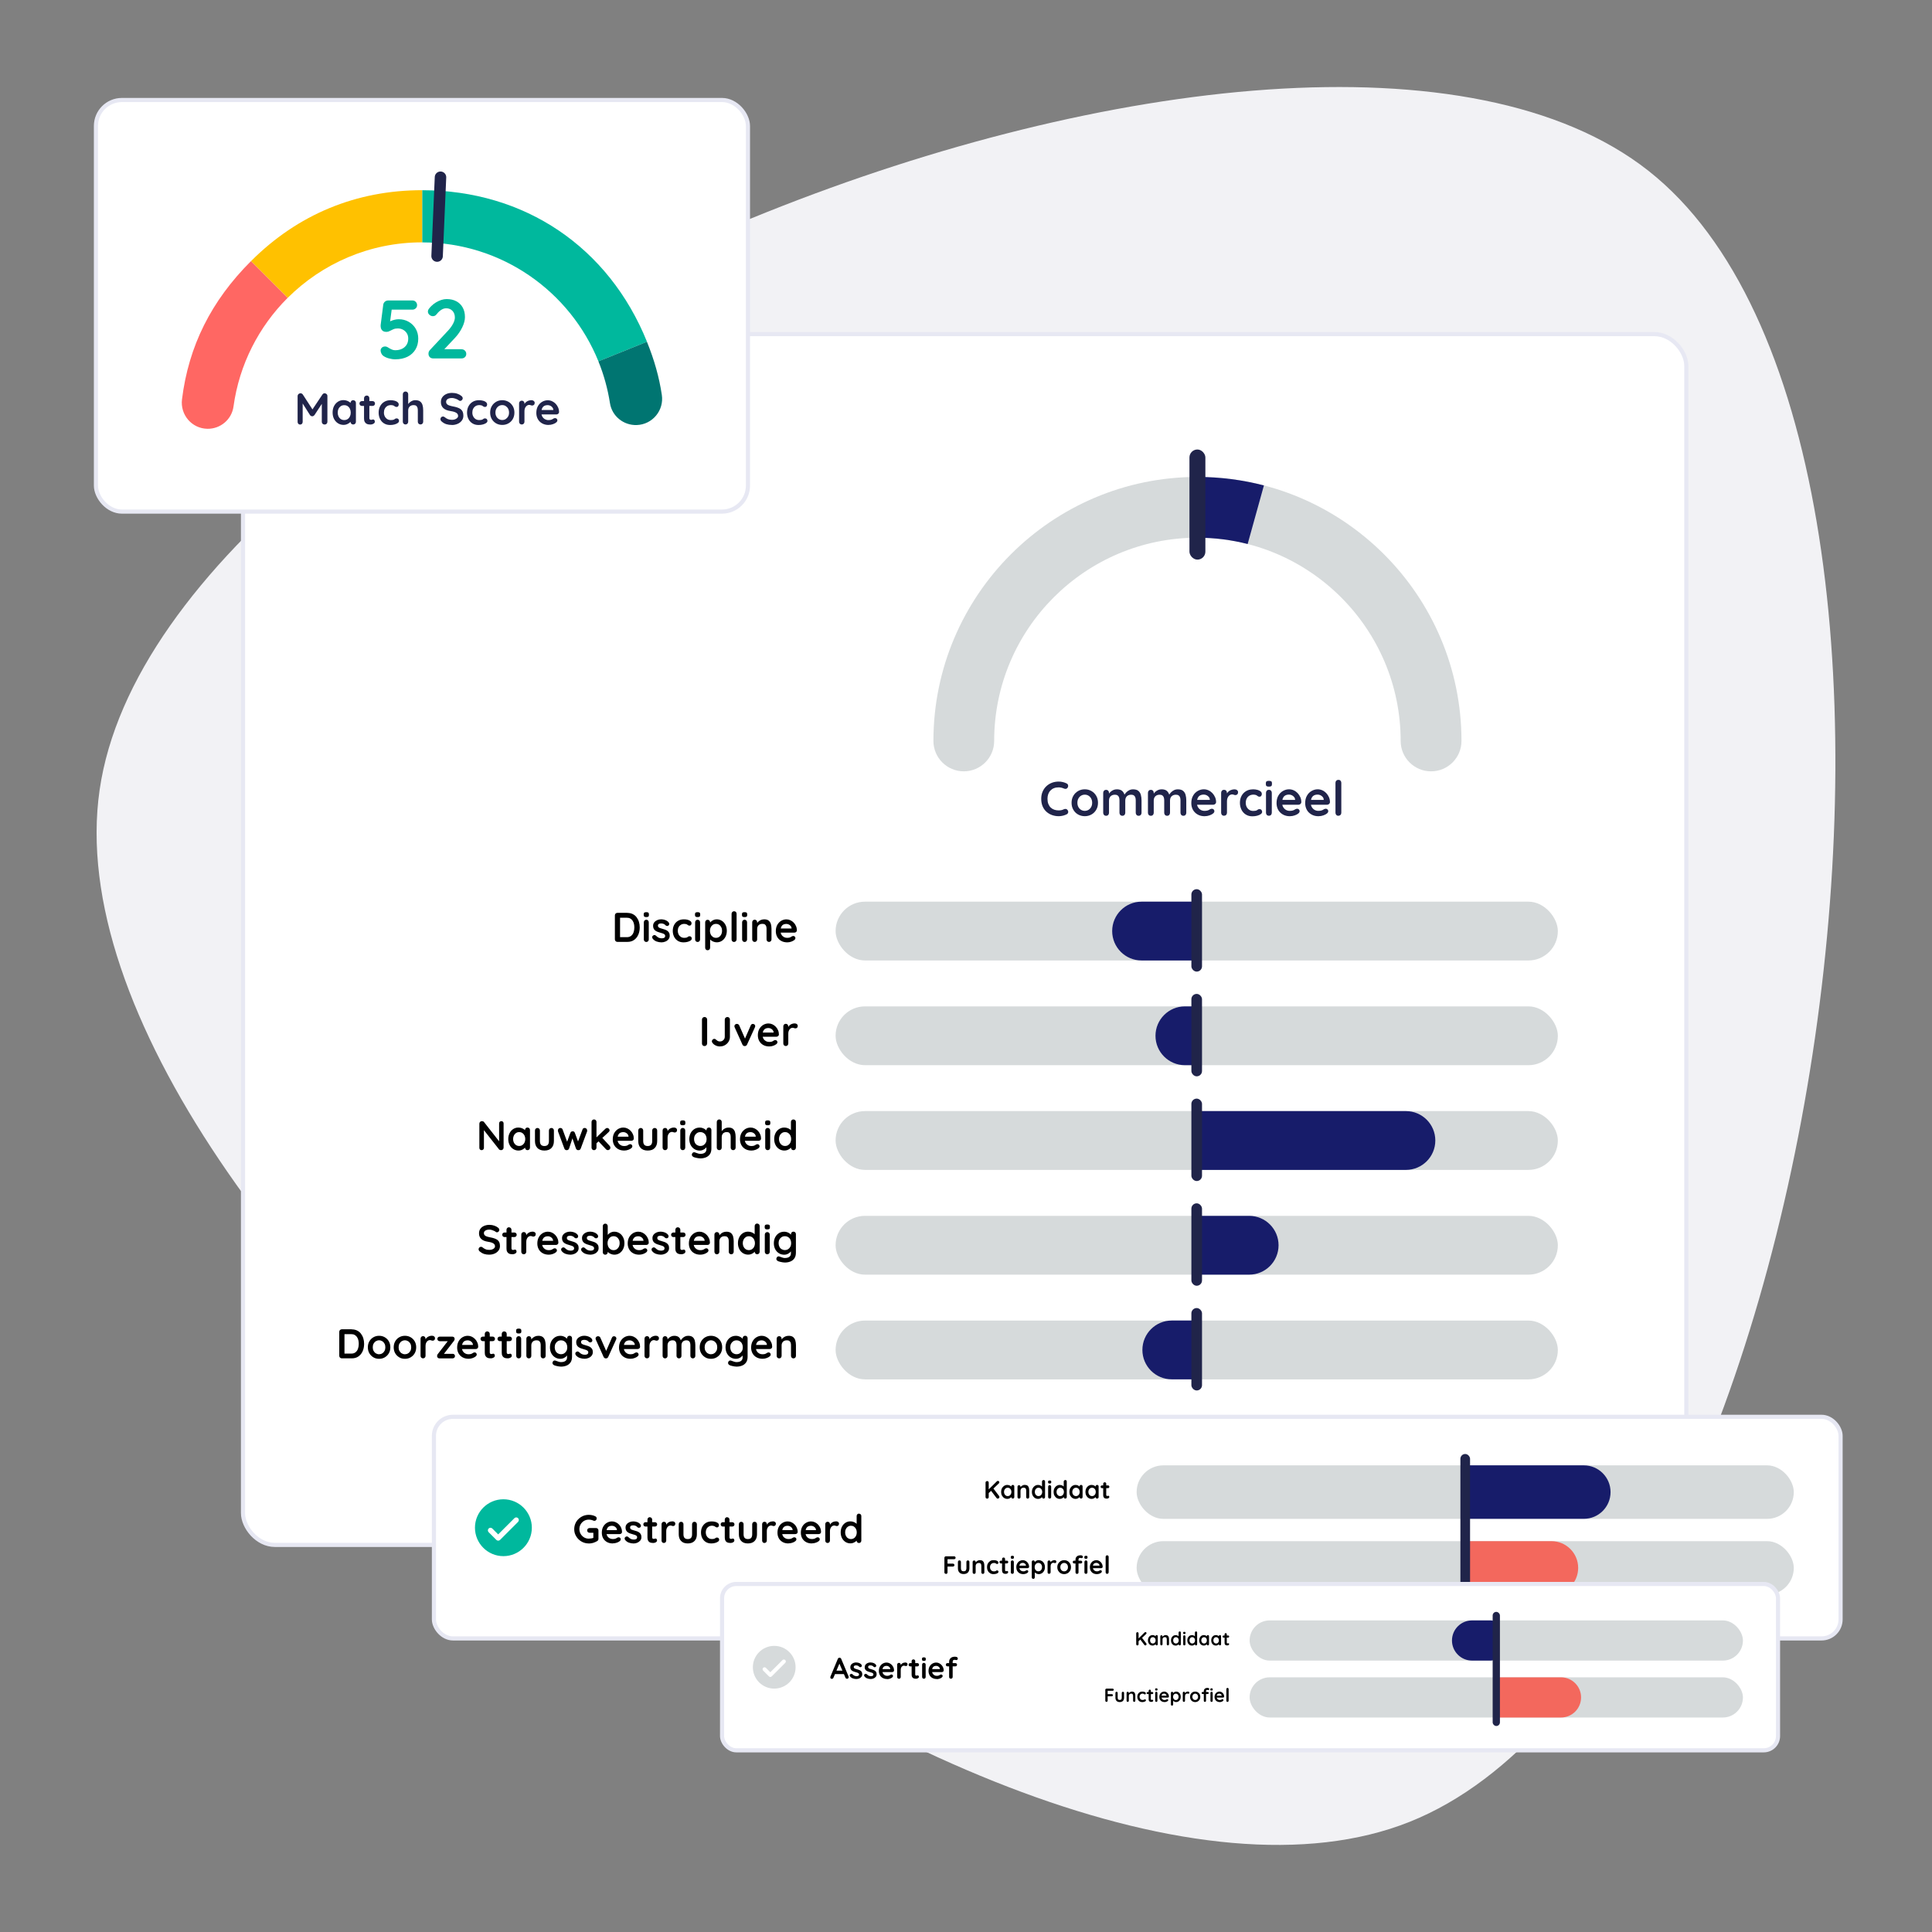 <?xml version="1.0" encoding="UTF-8"?>
<svg id="Laag_1" data-name="Laag 1" xmlns="http://www.w3.org/2000/svg" width="500" height="500" viewBox="0 0 500 500">
  <rect x="0" y="0" width="500" height="500" fill="#808080" stroke="none"/>
  <defs>
    <style>
      .cls-1 {
        fill: #fff;
        stroke: #e7e8f3;
        stroke-width: 1.07px;
      }

      .cls-2 {
        fill: #d6dadb;
      }

      .cls-2, .cls-3, .cls-4, .cls-5, .cls-6, .cls-7, .cls-8, .cls-9, .cls-10, .cls-11 {
        stroke-width: 0px;
      }

      .cls-3 {
        fill: #f3685d;
      }

      .cls-4 {
        fill: #ff6763;
      }

      .cls-5 {
        fill: #000;
      }

      .cls-6 {
        fill: #f2f2f5;
      }

      .cls-7 {
        fill: #00b89d;
      }

      .cls-8 {
        fill: #ffc100;
      }

      .cls-9 {
        fill: #007571;
      }

      .cls-12 {
        fill: none;
        stroke: #20244a;
        stroke-linecap: round;
        stroke-linejoin: round;
        stroke-width: 2.97px;
      }

      .cls-10 {
        fill: #171c6a;
      }

      .cls-11 {
        fill: #20244a;
      }
    </style>
  </defs>
  <g id="Group_2" data-name="Group 2">
    <g id="Group_660" data-name="Group 660">
      <path id="Shape" class="cls-6" d="M426.61,44.2c90.42,71.21,45.14,384.55-61.75,427.27C257.98,514.21,9.31,318.38,25.78,204.44,42.25,90.5,336.19-27.01,426.61,44.2Z"/>
    </g>
  </g>
  <g>
    <rect class="cls-1" x="62.89" y="86.47" width="373.53" height="313.35" rx="8.24" ry="8.24"/>
    <g>
      <g>
        <path class="cls-11" d="M276.05,202.76c.22.11.35.28.38.51s-.02.45-.18.64c-.11.15-.25.23-.42.25s-.35-.02-.52-.1c-.2-.09-.41-.16-.64-.21-.22-.05-.45-.08-.7-.08-.45,0-.86.07-1.21.21-.36.14-.66.35-.91.61-.25.26-.44.58-.57.94s-.19.76-.19,1.19c0,.51.07.95.22,1.33.15.38.35.69.61.94s.57.44.92.56c.35.12.73.18,1.14.18.23,0,.45-.02.68-.06.23-.04.44-.12.65-.23.18-.08.35-.11.52-.09s.32.11.43.26c.17.21.23.43.18.65-.05.22-.17.38-.38.48-.22.11-.44.2-.67.27-.23.07-.46.13-.7.16-.23.04-.47.06-.71.06-.6,0-1.17-.1-1.71-.29-.54-.19-1.02-.48-1.44-.85-.42-.38-.76-.85-1-1.41-.24-.56-.36-1.22-.36-1.96,0-.64.11-1.24.33-1.78.22-.54.54-1.02.94-1.41.41-.4.88-.71,1.44-.93.55-.22,1.16-.33,1.81-.33.37,0,.73.04,1.08.13.35.08.68.2.99.36Z"/>
        <path class="cls-11" d="M284.16,207.76c0,.69-.15,1.29-.46,1.81-.3.52-.71.93-1.23,1.22-.52.29-1.09.44-1.73.44s-1.21-.15-1.73-.44c-.52-.29-.93-.7-1.23-1.22-.31-.52-.46-1.13-.46-1.81s.15-1.29.46-1.81c.3-.52.71-.93,1.23-1.23.51-.3,1.09-.45,1.73-.45s1.21.15,1.73.45c.52.3.93.71,1.23,1.23.31.52.46,1.13.46,1.81ZM282.65,207.76c0-.43-.09-.8-.26-1.11-.17-.31-.4-.56-.69-.73-.29-.18-.61-.26-.96-.26s-.67.09-.96.26-.52.42-.69.73c-.17.31-.26.68-.26,1.11s.09.79.26,1.1.4.56.69.73.61.26.96.26.67-.09.96-.26c.29-.18.52-.42.69-.73.17-.31.26-.68.26-1.1Z"/>
        <path class="cls-11" d="M289,204.27c.67,0,1.16.16,1.48.48.32.32.53.74.63,1.25l-.21-.11.1-.2c.1-.19.25-.4.47-.62.21-.22.46-.41.76-.56s.63-.23,1-.23c.6,0,1.06.13,1.37.39.31.26.53.6.65,1.04s.18.91.18,1.44v3.21c0,.22-.07.4-.21.55s-.32.22-.54.22-.4-.07-.54-.22-.21-.33-.21-.55v-3.21c0-.28-.03-.52-.1-.75s-.19-.4-.36-.53c-.17-.13-.43-.2-.75-.2s-.59.07-.82.2c-.23.13-.4.31-.51.53-.11.22-.17.47-.17.75v3.21c0,.22-.07.4-.21.55s-.32.22-.54.22-.4-.07-.54-.22-.21-.33-.21-.55v-3.21c0-.28-.03-.52-.1-.75-.07-.22-.19-.4-.36-.53-.18-.13-.43-.2-.75-.2s-.59.07-.82.2c-.23.13-.4.31-.51.53-.11.22-.17.47-.17.75v3.21c0,.22-.07.4-.21.55-.14.15-.32.22-.54.22s-.4-.07-.54-.22-.21-.33-.21-.55v-5.18c0-.22.07-.4.21-.55.14-.15.32-.22.54-.22s.4.07.54.22c.14.15.21.33.21.55v.54l-.19-.04c.07-.14.18-.29.31-.46.13-.16.3-.32.49-.46.19-.14.41-.26.64-.35.23-.09.49-.13.76-.13Z"/>
        <path class="cls-11" d="M300.58,204.27c.67,0,1.16.16,1.48.48.32.32.53.74.63,1.25l-.21-.11.1-.2c.1-.19.25-.4.47-.62.21-.22.46-.41.76-.56s.63-.23,1-.23c.6,0,1.06.13,1.37.39.31.26.53.6.65,1.04s.18.91.18,1.44v3.21c0,.22-.07.4-.21.55s-.32.22-.54.22-.4-.07-.54-.22-.21-.33-.21-.55v-3.21c0-.28-.03-.52-.1-.75s-.19-.4-.36-.53c-.17-.13-.43-.2-.75-.2s-.59.07-.82.2c-.23.13-.4.31-.51.53-.11.22-.17.47-.17.75v3.21c0,.22-.07.4-.21.55s-.32.22-.54.22-.4-.07-.54-.22-.21-.33-.21-.55v-3.21c0-.28-.03-.52-.1-.75-.07-.22-.19-.4-.36-.53-.18-.13-.43-.2-.75-.2s-.59.07-.82.2c-.23.13-.4.31-.51.53-.11.22-.17.47-.17.75v3.21c0,.22-.07.4-.21.55-.14.15-.32.22-.54.22s-.4-.07-.54-.22-.21-.33-.21-.55v-5.18c0-.22.07-.4.21-.55.14-.15.32-.22.54-.22s.4.07.54.22c.14.15.21.33.21.55v.54l-.19-.04c.07-.14.18-.29.31-.46.13-.16.3-.32.49-.46.19-.14.41-.26.64-.35.23-.09.49-.13.76-.13Z"/>
        <path class="cls-11" d="M311.79,211.24c-.71,0-1.33-.15-1.85-.45s-.93-.7-1.21-1.21-.42-1.09-.42-1.73c0-.75.15-1.4.46-1.93.3-.53.7-.94,1.2-1.22.49-.28,1.02-.43,1.57-.43.43,0,.83.09,1.21.26s.72.42,1.01.72.52.66.7,1.06.26.83.26,1.28c0,.2-.09.36-.24.49s-.33.19-.53.19h-4.79l-.38-1.26h4.61l-.28.25v-.34c-.02-.24-.1-.46-.26-.65-.15-.19-.35-.35-.58-.46-.23-.11-.47-.17-.73-.17s-.49.03-.7.1c-.22.07-.41.18-.57.34s-.28.37-.38.64c-.09.27-.14.61-.14,1.02,0,.45.09.83.28,1.15.19.31.43.55.73.72.3.16.61.24.95.24.31,0,.56-.03.74-.08.18-.05.33-.11.45-.18s.22-.13.31-.18c.15-.07.29-.11.43-.11.18,0,.34.06.46.19.12.13.18.27.18.44,0,.23-.12.43-.35.61-.22.18-.52.35-.92.48-.39.14-.8.21-1.22.21Z"/>
        <path class="cls-11" d="M316.78,211.12c-.22,0-.4-.07-.54-.22s-.21-.33-.21-.55v-5.18c0-.22.07-.4.21-.55.14-.15.32-.22.54-.22s.4.07.54.22c.14.15.21.33.21.55v1.18l-.09-.84c.09-.2.21-.38.36-.53.15-.15.31-.28.5-.39.18-.1.38-.18.59-.23s.42-.08.63-.08c.25,0,.46.07.63.21s.26.31.26.5c0,.28-.07.47-.21.6-.14.12-.3.18-.46.18s-.3-.03-.43-.09c-.13-.06-.28-.09-.45-.09-.15,0-.3.04-.46.11-.16.07-.3.18-.43.33-.13.15-.23.34-.31.56s-.12.48-.12.78v2.97c0,.22-.07.4-.21.55-.14.15-.32.22-.54.22Z"/>
        <path class="cls-11" d="M324.19,204.27c.48,0,.89.05,1.25.15.35.1.63.24.83.42.2.18.29.4.29.65,0,.17-.05.32-.15.47-.1.15-.25.22-.44.22-.13,0-.24-.02-.33-.06-.09-.04-.17-.09-.23-.15-.07-.06-.15-.11-.24-.16-.08-.05-.21-.09-.38-.12s-.3-.04-.38-.04c-.43,0-.79.09-1.09.28-.3.18-.52.43-.68.75-.16.31-.24.68-.24,1.09s.08.76.24,1.07c.16.31.39.56.68.75s.62.28,1,.28c.21,0,.39-.01.54-.04s.28-.06.38-.11c.12-.07.22-.14.31-.21s.23-.11.41-.11c.22,0,.39.07.5.21.12.14.18.31.18.51s-.12.4-.35.57c-.23.17-.54.31-.92.41s-.79.16-1.24.16c-.66,0-1.23-.15-1.72-.46-.48-.3-.86-.72-1.12-1.25s-.4-1.12-.4-1.77c0-.69.14-1.29.42-1.81.28-.52.67-.93,1.17-1.23.5-.3,1.07-.45,1.71-.45Z"/>
        <path class="cls-11" d="M328.38,203.58c-.28,0-.48-.05-.6-.14-.12-.09-.18-.26-.18-.49v-.24c0-.24.06-.41.19-.5.13-.09.33-.13.6-.13.29,0,.5.05.62.14.12.09.17.26.17.49v.24c0,.24-.06.41-.19.5-.13.09-.33.13-.62.13ZM329.14,210.35c0,.22-.07.4-.21.55s-.32.22-.54.22-.4-.07-.54-.22-.21-.33-.21-.55v-5.18c0-.22.07-.4.21-.55.14-.15.32-.22.54-.22s.4.07.54.22c.14.15.21.33.21.55v5.18Z"/>
        <path class="cls-11" d="M333.85,211.24c-.71,0-1.33-.15-1.85-.45s-.93-.7-1.21-1.21-.42-1.09-.42-1.73c0-.75.15-1.4.46-1.93.3-.53.7-.94,1.2-1.22.49-.28,1.02-.43,1.57-.43.43,0,.83.09,1.21.26s.72.42,1.01.72.52.66.7,1.06.26.83.26,1.28c0,.2-.09.36-.24.49s-.33.19-.53.19h-4.79l-.38-1.26h4.61l-.28.25v-.34c-.02-.24-.1-.46-.26-.65-.15-.19-.35-.35-.58-.46-.23-.11-.47-.17-.73-.17s-.49.03-.7.1c-.22.07-.41.18-.57.34s-.28.37-.38.64c-.09.27-.14.61-.14,1.02,0,.45.09.83.28,1.15.19.31.43.55.73.72.3.16.61.24.95.24.31,0,.56-.03.74-.08.18-.05.33-.11.45-.18s.22-.13.31-.18c.15-.07.29-.11.43-.11.18,0,.34.06.46.19.12.13.18.27.18.44,0,.23-.12.43-.35.61-.22.18-.52.35-.92.48-.39.14-.8.21-1.22.21Z"/>
        <path class="cls-11" d="M341.26,211.24c-.71,0-1.33-.15-1.85-.45s-.93-.7-1.21-1.21-.42-1.09-.42-1.73c0-.75.15-1.4.46-1.93.3-.53.7-.94,1.2-1.22.49-.28,1.02-.43,1.57-.43.43,0,.83.09,1.21.26s.72.42,1.01.72.52.66.7,1.06.26.83.26,1.28c0,.2-.09.36-.24.49s-.33.19-.53.19h-4.79l-.38-1.26h4.61l-.28.25v-.34c-.02-.24-.1-.46-.26-.65-.15-.19-.35-.35-.58-.46-.23-.11-.47-.17-.73-.17s-.49.03-.7.1c-.22.07-.41.18-.57.34s-.28.37-.38.64c-.09.27-.14.61-.14,1.02,0,.45.09.83.28,1.15.19.31.43.55.73.72.3.16.61.24.95.24.31,0,.56-.03.74-.08.18-.05.33-.11.45-.18s.22-.13.31-.18c.15-.07.29-.11.43-.11.18,0,.34.06.46.19.12.13.18.27.18.44,0,.23-.12.43-.35.61-.22.18-.52.35-.92.48-.39.14-.8.21-1.22.21Z"/>
        <path class="cls-11" d="M347.13,210.35c0,.22-.07.4-.22.55s-.33.22-.55.22-.39-.07-.53-.22c-.14-.15-.21-.33-.21-.55v-7.76c0-.22.07-.4.22-.55.15-.15.33-.22.55-.22s.4.07.53.22c.14.15.21.33.21.55v7.76Z"/>
      </g>
      <g>
        <path class="cls-5" d="M162.35,236.26c.52,0,.97.1,1.37.29s.74.46,1.01.81.48.75.62,1.2c.14.45.21.94.21,1.45,0,.69-.12,1.32-.37,1.89-.25.57-.61,1.02-1.09,1.36-.48.34-1.06.5-1.75.5h-2.56c-.19,0-.34-.06-.47-.19-.12-.12-.19-.28-.19-.47v-6.2c0-.19.06-.34.19-.47.12-.12.28-.19.47-.19h2.56ZM162.24,242.54c.45,0,.82-.12,1.1-.35.29-.23.5-.54.63-.92.13-.38.2-.8.2-1.25,0-.34-.04-.66-.11-.96-.07-.3-.19-.57-.35-.8s-.36-.42-.6-.55c-.24-.14-.53-.2-.87-.2h-1.88l.11-.1v5.25l-.06-.12h1.83Z"/>
        <path class="cls-5" d="M167.25,237.34c-.24,0-.41-.04-.51-.12-.1-.08-.15-.22-.15-.42v-.2c0-.21.06-.35.17-.42.11-.08.28-.11.51-.11.25,0,.42.04.52.12s.15.22.15.42v.2c0,.21-.05.35-.16.42-.11.08-.28.11-.53.11ZM167.9,243.12c0,.19-.06.34-.18.47-.12.13-.28.19-.46.19s-.34-.06-.46-.19c-.12-.12-.18-.28-.18-.47v-4.43c0-.19.06-.34.18-.47.12-.12.28-.19.46-.19s.34.06.46.19c.12.13.18.28.18.47v4.43Z"/>
        <path class="cls-5" d="M168.89,242.88c-.07-.1-.1-.23-.1-.39,0-.16.1-.29.28-.41.11-.07.23-.1.36-.09.13.01.25.08.37.2.21.21.43.37.65.48s.52.17.86.17c.11,0,.23-.02.35-.05.13-.03.24-.08.34-.17.1-.09.15-.23.15-.41,0-.16-.06-.28-.16-.38-.11-.09-.25-.17-.42-.24-.17-.06-.37-.12-.58-.18-.22-.06-.45-.14-.68-.21-.23-.08-.45-.18-.64-.31-.19-.12-.35-.29-.47-.5s-.18-.47-.18-.78c0-.36.1-.66.3-.91.2-.25.46-.44.78-.58.32-.14.65-.2,1-.2.22,0,.46.03.7.08.24.05.47.14.7.26.22.12.41.27.56.47.08.11.12.24.14.39.01.15-.05.29-.2.41-.11.09-.23.12-.37.11-.14-.01-.26-.06-.35-.14-.12-.16-.28-.28-.49-.38-.2-.09-.44-.14-.7-.14-.11,0-.22.01-.35.04-.12.03-.23.08-.33.16-.09.08-.14.21-.14.39,0,.16.05.29.16.39.11.1.25.18.43.24.18.06.38.12.58.18.21.06.43.13.65.2s.43.18.61.31c.19.13.34.29.45.5.12.2.17.46.17.78,0,.36-.11.67-.32.93-.22.26-.48.45-.81.58-.32.13-.65.2-.99.2-.42,0-.84-.07-1.27-.22-.42-.15-.77-.41-1.05-.78Z"/>
        <path class="cls-5" d="M176.94,237.92c.41,0,.76.04,1.07.13.3.09.54.21.71.36.17.15.25.34.25.55,0,.14-.04.28-.13.4-.09.13-.21.19-.38.19-.12,0-.21-.02-.28-.05-.08-.03-.14-.07-.2-.12-.06-.05-.12-.1-.2-.14-.07-.04-.18-.08-.33-.1-.15-.02-.26-.04-.33-.04-.36,0-.67.08-.93.24-.25.16-.45.37-.58.64-.14.27-.2.58-.2.93s.07.65.21.92c.14.27.33.48.58.64.25.16.53.24.85.24.18,0,.33-.01.46-.03.13-.02.24-.05.32-.1.1-.06.19-.12.27-.18.08-.06.2-.1.35-.1.19,0,.33.06.43.18.1.12.15.26.15.43s-.1.34-.3.49c-.2.15-.46.26-.79.35s-.68.13-1.06.13c-.56,0-1.05-.13-1.47-.39-.41-.26-.74-.62-.96-1.07s-.34-.95-.34-1.51c0-.59.12-1.1.36-1.55.24-.45.57-.8,1-1.05.42-.25.91-.38,1.46-.38Z"/>
        <path class="cls-5" d="M180.52,237.34c-.24,0-.41-.04-.51-.12-.1-.08-.15-.22-.15-.42v-.2c0-.21.06-.35.17-.42.11-.08.28-.11.51-.11.25,0,.42.04.52.12s.15.22.15.42v.2c0,.21-.05.35-.16.42-.11.08-.28.11-.53.11ZM181.18,243.12c0,.19-.06.34-.18.47-.12.13-.28.19-.46.19s-.34-.06-.46-.19c-.12-.12-.18-.28-.18-.47v-4.43c0-.19.06-.34.18-.47.12-.12.28-.19.46-.19s.34.06.46.19c.12.13.18.28.18.47v4.43Z"/>
        <path class="cls-5" d="M185.46,237.92c.5,0,.95.13,1.35.38s.71.6.94,1.05c.23.44.35.96.35,1.54s-.12,1.1-.35,1.55c-.23.45-.54.8-.93,1.05-.39.25-.83.38-1.31.38-.29,0-.55-.05-.8-.14-.25-.09-.47-.21-.66-.35-.19-.14-.34-.29-.44-.43-.1-.15-.16-.27-.16-.37l.33-.14v2.82c0,.19-.06.34-.18.47-.12.12-.28.19-.46.19s-.34-.06-.46-.18-.18-.28-.18-.47v-6.57c0-.19.06-.34.18-.47.12-.12.27-.19.46-.19s.34.06.46.19c.12.13.18.28.18.47v.53l-.18-.1c0-.09.05-.2.15-.34.1-.13.23-.26.41-.4s.37-.24.59-.33.46-.13.71-.13ZM185.3,239.1c-.31,0-.59.08-.82.24-.24.16-.42.37-.55.64-.13.27-.2.57-.2.92s.07.64.2.92c.13.28.32.49.55.65.23.16.51.24.82.24s.59-.08.82-.24c.23-.16.41-.37.55-.65.13-.27.2-.58.2-.92s-.06-.65-.2-.92-.31-.48-.55-.64c-.23-.16-.51-.24-.82-.24Z"/>
        <path class="cls-5" d="M190.62,243.12c0,.19-.06.34-.19.47-.13.13-.28.19-.47.19s-.33-.06-.45-.19c-.12-.12-.18-.28-.18-.47v-6.63c0-.19.06-.34.19-.47.12-.13.28-.19.47-.19s.34.06.46.19c.12.12.18.28.18.47v6.63Z"/>
        <path class="cls-5" d="M192.68,237.34c-.24,0-.41-.04-.51-.12-.1-.08-.15-.22-.15-.42v-.2c0-.21.06-.35.17-.42.11-.08.28-.11.51-.11.25,0,.42.04.52.12s.15.22.15.42v.2c0,.21-.05.35-.16.42-.11.08-.28.11-.53.11ZM193.34,243.12c0,.19-.06.34-.18.47-.12.13-.28.19-.46.19s-.34-.06-.46-.19c-.12-.12-.18-.28-.18-.47v-4.43c0-.19.06-.34.18-.47.12-.12.28-.19.46-.19s.34.06.46.19c.12.13.18.28.18.47v4.43Z"/>
        <path class="cls-5" d="M197.72,237.92c.53,0,.93.11,1.21.33.27.22.46.52.57.88.1.37.16.78.16,1.23v2.75c0,.19-.06.34-.18.47-.12.13-.28.19-.46.19s-.34-.06-.46-.19c-.12-.12-.18-.28-.18-.47v-2.75c0-.24-.03-.45-.09-.64-.06-.19-.17-.34-.33-.46s-.38-.17-.68-.17-.53.06-.72.17c-.2.11-.35.27-.45.46-.1.19-.16.4-.16.64v2.75c0,.19-.06.34-.18.47-.12.13-.28.19-.46.19s-.34-.06-.46-.19c-.12-.12-.18-.28-.18-.47v-4.43c0-.19.06-.34.18-.47.12-.12.27-.19.46-.19s.34.06.46.19c.12.13.18.28.18.47v.46l-.16-.03c.06-.12.16-.25.28-.39s.26-.27.43-.39c.16-.12.35-.22.56-.29s.43-.11.68-.11Z"/>
        <path class="cls-5" d="M203.75,243.88c-.61,0-1.14-.13-1.58-.38-.45-.25-.79-.6-1.03-1.03-.24-.44-.36-.93-.36-1.48,0-.64.13-1.19.39-1.65.26-.45.6-.8,1.02-1.05.42-.24.87-.36,1.34-.36.36,0,.71.08,1.03.23s.61.36.86.62.45.56.59.91c.15.34.22.71.22,1.09,0,.17-.07.31-.2.42-.13.11-.28.16-.45.16h-4.1l-.32-1.07h3.93l-.23.21v-.29c-.01-.21-.09-.39-.22-.56-.13-.16-.3-.29-.49-.39-.2-.1-.41-.15-.63-.15s-.41.03-.6.09c-.19.06-.35.15-.48.29-.14.14-.24.32-.32.55-.08.23-.12.52-.12.87,0,.39.08.71.24.98.16.27.37.47.62.61.25.14.52.21.81.21.26,0,.48-.02.63-.06s.28-.09.38-.16c.1-.06.18-.11.26-.16.13-.06.25-.1.36-.1.16,0,.29.05.39.16.1.11.16.23.16.38,0,.19-.1.37-.3.52-.19.16-.45.29-.78.41s-.68.18-1.04.18Z"/>
      </g>
      <g>
        <path class="cls-5" d="M183,270.06c0,.19-.07.34-.2.47-.14.13-.29.19-.47.19-.2,0-.36-.06-.48-.19-.12-.12-.18-.28-.18-.47v-6.2c0-.19.06-.34.19-.47.13-.12.29-.19.49-.19.17,0,.32.06.46.19.13.13.2.28.2.47v6.2Z"/>
        <path class="cls-5" d="M186.36,270.82c-.41,0-.79-.08-1.14-.25-.35-.16-.64-.4-.86-.71-.09-.13-.13-.25-.13-.38,0-.18.07-.33.21-.45s.28-.18.41-.18c.11,0,.21.03.32.1.1.06.2.14.28.23.14.13.29.22.42.27s.3.08.48.08c.21,0,.41-.05.6-.16.18-.11.34-.25.45-.43.11-.18.17-.37.17-.58v-4.5c0-.19.07-.34.2-.47.14-.12.29-.19.47-.19.2,0,.36.06.48.19.12.13.18.28.18.47v4.5c0,.44-.12.84-.34,1.21s-.54.67-.92.9c-.39.23-.82.34-1.3.34Z"/>
        <path class="cls-5" d="M190.68,264.98c.14,0,.26.03.38.1.11.07.2.17.26.31l1.58,3.6-.23.11,1.61-3.7c.12-.29.31-.42.57-.41.18,0,.32.06.43.17.11.11.17.25.17.41,0,.05,0,.1-.03.16-.02.06-.04.11-.06.16l-2.01,4.42c-.11.26-.3.39-.55.41-.14.02-.27,0-.39-.08-.12-.07-.22-.18-.28-.33l-1.99-4.42s-.03-.08-.05-.14c-.02-.06-.03-.13-.03-.2,0-.13.06-.26.17-.38.12-.12.27-.19.46-.19Z"/>
        <path class="cls-5" d="M199.1,270.82c-.61,0-1.14-.13-1.58-.38-.45-.25-.79-.6-1.03-1.03-.24-.44-.36-.93-.36-1.48,0-.64.13-1.19.39-1.65.26-.45.6-.8,1.02-1.05.42-.24.87-.36,1.34-.36.36,0,.71.08,1.03.23s.61.36.86.62.45.56.59.91c.15.34.22.71.22,1.09,0,.17-.07.31-.2.42-.13.11-.28.16-.45.16h-4.1l-.32-1.07h3.93l-.23.21v-.29c-.01-.21-.09-.39-.22-.56-.13-.16-.3-.29-.49-.39-.2-.1-.41-.15-.63-.15s-.41.03-.6.09c-.19.06-.35.15-.48.29-.14.14-.24.32-.32.55-.08.23-.12.52-.12.87,0,.39.08.71.24.98.16.27.37.47.62.61.25.14.52.21.81.21.26,0,.48-.02.63-.06s.28-.09.38-.16c.1-.06.18-.11.26-.16.13-.06.25-.1.36-.1.16,0,.29.05.39.16.1.11.16.23.16.38,0,.19-.1.37-.3.52-.19.16-.45.29-.78.41s-.68.18-1.04.18Z"/>
        <path class="cls-5" d="M203.36,270.71c-.19,0-.34-.06-.46-.19-.12-.12-.18-.28-.18-.47v-4.43c0-.19.06-.34.18-.47.12-.12.27-.19.46-.19s.34.06.46.19c.12.13.18.28.18.47v1.01l-.07-.72c.08-.17.18-.32.31-.46.12-.13.27-.24.42-.33.16-.09.33-.15.5-.2s.36-.06.54-.06c.21,0,.4.06.54.18.15.12.22.26.22.43,0,.24-.06.41-.18.51-.12.1-.25.16-.4.16s-.26-.03-.37-.07c-.11-.05-.24-.08-.38-.08-.13,0-.26.03-.39.09-.13.06-.25.16-.36.28-.11.13-.2.29-.27.48-.07.19-.1.41-.1.67v2.54c0,.19-.06.34-.18.47-.12.13-.28.19-.46.19Z"/>
      </g>
      <g>
        <path class="cls-5" d="M129.75,290.15c.17,0,.31.06.42.17.11.12.16.26.16.43v6.25c0,.19-.06.34-.19.47-.12.13-.28.19-.47.19-.09,0-.19-.02-.28-.05-.1-.03-.17-.08-.22-.13l-4.21-5.35.28-.17v5.1c0,.17-.06.31-.17.43-.11.11-.26.17-.43.17s-.31-.06-.42-.17c-.11-.11-.16-.26-.16-.43v-6.25c0-.19.06-.34.19-.47.12-.12.28-.19.47-.19.1,0,.2.02.31.06.11.04.19.1.24.18l4.08,5.21-.18.13v-4.98c0-.17.05-.31.16-.43.11-.11.25-.17.43-.17Z"/>
        <path class="cls-5" d="M136.52,291.81c.19,0,.34.06.46.18.12.12.18.28.18.47v4.54c0,.19-.06.34-.18.47-.12.13-.28.19-.46.19s-.34-.06-.46-.19c-.12-.12-.18-.28-.18-.47v-.53l.23.1c0,.09-.05.21-.15.34s-.24.26-.41.39-.37.24-.61.33c-.23.09-.48.13-.76.13-.49,0-.94-.13-1.34-.38-.4-.25-.72-.6-.95-1.05-.23-.45-.35-.96-.35-1.54s.12-1.1.35-1.55c.23-.45.54-.8.94-1.05s.83-.38,1.31-.38c.31,0,.59.05.85.14.26.09.48.21.67.35.19.14.34.29.44.43s.16.27.16.37l-.39.14v-.78c0-.19.06-.34.18-.47.12-.13.28-.19.46-.19ZM134.36,296.58c.31,0,.59-.08.83-.24.23-.16.42-.37.55-.64.13-.27.2-.58.2-.91s-.07-.65-.2-.92c-.13-.27-.32-.49-.55-.64-.24-.16-.51-.24-.83-.24s-.58.08-.82.24c-.24.16-.42.37-.55.64-.13.27-.2.58-.2.92s.07.64.2.91c.13.27.32.49.55.64s.51.24.82.24Z"/>
        <path class="cls-5" d="M142.71,291.92c.18,0,.34.06.46.19.12.13.18.28.18.47v2.72c0,.76-.21,1.36-.63,1.8-.42.44-1.03.66-1.82.66s-1.4-.22-1.82-.66-.63-1.04-.63-1.8v-2.72c0-.19.06-.34.18-.47.12-.12.27-.19.46-.19s.34.06.46.19c.12.13.18.28.18.47v2.72c0,.44.1.76.29.97s.48.32.87.32.69-.11.88-.32.29-.53.29-.97v-2.72c0-.19.06-.34.18-.47.12-.12.28-.19.46-.19Z"/>
        <path class="cls-5" d="M151.35,291.92c.16,0,.31.06.43.19.12.13.18.28.18.48,0,.05,0,.09,0,.13,0,.04-.02.08-.03.11l-1.64,4.42c-.05.14-.14.25-.27.33-.13.07-.27.1-.41.08-.24-.01-.42-.15-.55-.41l-1.06-3.06h.28s-1,3.06-1,3.06c-.12.26-.3.39-.55.41-.14.02-.27,0-.4-.08-.13-.08-.22-.18-.27-.33l-1.64-4.42c-.03-.08-.04-.16-.04-.25,0-.17.06-.32.17-.46.12-.14.27-.2.47-.2.13,0,.26.03.36.1.11.06.18.17.23.31l1.3,3.52-.27-.02.98-2.65c.12-.26.31-.4.59-.4.16,0,.28.03.36.1s.15.17.2.29l.98,2.65-.32.04,1.32-3.54c.09-.27.29-.41.62-.41Z"/>
        <path class="cls-5" d="M153.73,297.66c-.18,0-.34-.06-.46-.19-.12-.12-.18-.28-.18-.47v-6.63c0-.19.06-.34.18-.47.12-.13.28-.19.46-.19s.34.06.46.19c.12.12.18.28.18.47v6.63c0,.19-.06.34-.18.47-.12.13-.28.19-.46.19ZM157.15,291.92c.16,0,.31.07.43.2s.18.27.18.4c0,.17-.09.33-.26.48l-3.23,2.97-.05-1.48,2.46-2.37c.14-.14.29-.2.47-.2ZM157.31,297.65c-.18,0-.34-.07-.47-.21l-1.98-2.1.98-.9,1.93,2.1c.14.14.2.3.2.48s-.07.34-.22.46c-.15.12-.29.18-.43.18Z"/>
        <path class="cls-5" d="M161.55,297.76c-.61,0-1.14-.13-1.58-.38-.45-.25-.79-.6-1.03-1.03-.24-.44-.36-.93-.36-1.48,0-.64.13-1.19.39-1.65.26-.45.6-.8,1.02-1.05.42-.24.87-.36,1.34-.36.36,0,.71.08,1.03.23s.61.36.86.62.45.56.59.91c.15.34.22.71.22,1.09,0,.17-.07.31-.2.42-.13.11-.28.16-.45.16h-4.1l-.32-1.07h3.93l-.23.21v-.29c-.01-.21-.09-.39-.22-.56-.13-.16-.3-.29-.49-.39-.2-.1-.41-.15-.63-.15s-.41.03-.6.09c-.19.06-.35.15-.48.29-.14.14-.24.32-.32.55-.08.23-.12.52-.12.87,0,.39.08.71.24.98.16.27.37.47.62.61.25.14.52.21.81.21.26,0,.48-.02.63-.06s.28-.09.38-.16c.1-.06.18-.11.26-.16.13-.06.25-.1.36-.1.16,0,.29.05.39.16.1.11.16.23.16.38,0,.19-.1.37-.3.52-.19.16-.45.29-.78.41s-.68.18-1.04.18Z"/>
        <path class="cls-5" d="M169.44,291.92c.18,0,.34.06.46.19.12.13.18.28.18.47v2.72c0,.76-.21,1.36-.63,1.8-.42.44-1.03.66-1.82.66s-1.4-.22-1.82-.66-.63-1.04-.63-1.8v-2.72c0-.19.06-.34.18-.47.12-.12.27-.19.46-.19s.34.06.46.19c.12.13.18.28.18.47v2.72c0,.44.1.76.29.97s.48.32.87.32.69-.11.88-.32.29-.53.29-.97v-2.72c0-.19.06-.34.18-.47.12-.12.28-.19.46-.19Z"/>
        <path class="cls-5" d="M172.12,297.66c-.19,0-.34-.06-.46-.19-.12-.12-.18-.28-.18-.47v-4.43c0-.19.06-.34.18-.47.12-.12.27-.19.46-.19s.34.06.46.19c.12.13.18.28.18.47v1.01l-.07-.72c.08-.17.18-.32.31-.46.12-.13.27-.24.42-.33.16-.09.33-.15.5-.2s.36-.06.54-.06c.21,0,.4.06.54.18.15.12.22.26.22.43,0,.24-.06.41-.18.51-.12.1-.25.16-.4.16s-.26-.03-.37-.07c-.11-.05-.24-.08-.38-.08-.13,0-.26.03-.39.09-.13.06-.25.16-.36.28-.11.13-.2.29-.27.48-.07.19-.1.41-.1.67v2.54c0,.19-.06.34-.18.47-.12.13-.28.19-.46.19Z"/>
        <path class="cls-5" d="M176.68,291.22c-.24,0-.41-.04-.51-.12-.1-.08-.15-.22-.15-.42v-.2c0-.21.06-.35.17-.42.11-.08.28-.11.51-.11.25,0,.42.04.52.12s.15.22.15.42v.2c0,.21-.05.35-.16.42-.11.08-.28.11-.53.11ZM177.34,297c0,.19-.06.34-.18.47-.12.13-.28.19-.46.19s-.34-.06-.46-.19c-.12-.12-.18-.28-.18-.47v-4.43c0-.19.06-.34.18-.47.12-.12.28-.19.46-.19s.34.06.46.19c.12.13.18.28.18.47v4.43Z"/>
        <path class="cls-5" d="M181.04,291.81c.3,0,.58.05.83.14.25.09.47.21.65.35.18.14.33.29.43.43s.16.27.16.37l-.28.14v-.78c0-.19.06-.34.18-.47.12-.13.27-.19.46-.19s.34.06.46.18.18.28.18.47v4.77c0,.62-.13,1.12-.4,1.5-.27.38-.62.65-1.06.82s-.9.25-1.4.25c-.14,0-.33-.02-.56-.05s-.45-.08-.65-.13-.36-.1-.47-.14c-.21-.09-.36-.21-.45-.35-.08-.14-.1-.29-.05-.44.06-.21.17-.35.31-.42.14-.08.29-.08.45-.03.07.02.19.06.35.13.16.06.35.12.54.18s.37.08.52.08c.54,0,.93-.11,1.19-.32s.39-.51.39-.89v-.93l.13.1c0,.09-.05.21-.14.34-.1.13-.23.26-.4.39-.17.13-.37.24-.59.33s-.47.13-.73.13c-.51,0-.97-.13-1.37-.38-.41-.25-.73-.6-.97-1.05-.23-.45-.35-.96-.35-1.54s.12-1.1.35-1.55c.24-.45.55-.8.95-1.05s.85-.38,1.34-.38ZM181.24,292.99c-.32,0-.6.08-.85.24-.24.16-.43.37-.57.64-.14.27-.2.58-.2.92s.07.64.2.91c.13.27.32.49.57.64s.53.24.85.24.62-.08.86-.24.43-.37.57-.64c.14-.27.2-.58.2-.91s-.07-.65-.2-.92c-.13-.27-.32-.49-.57-.64-.24-.16-.53-.24-.86-.24Z"/>
        <path class="cls-5" d="M188.51,291.81c.52,0,.91.11,1.17.33.27.22.45.52.55.88.1.37.15.78.15,1.23v2.75c0,.19-.06.34-.18.47-.12.13-.28.19-.46.19s-.34-.06-.46-.19c-.12-.12-.18-.28-.18-.47v-2.75c0-.24-.03-.45-.09-.64-.06-.19-.16-.34-.31-.46s-.36-.17-.64-.17-.5.06-.7.17-.34.27-.43.46c-.1.19-.15.4-.15.64v2.75c0,.19-.06.34-.18.47-.12.13-.28.19-.46.19s-.34-.06-.46-.19c-.12-.12-.18-.28-.18-.47v-6.63c0-.19.06-.34.18-.47.12-.13.27-.19.46-.19s.34.06.46.19c.12.12.18.28.18.47v2.66l-.16-.03c.06-.12.15-.25.27-.39.11-.14.25-.27.42-.39.16-.12.35-.22.55-.29.2-.08.42-.11.65-.11Z"/>
        <path class="cls-5" d="M194.48,297.76c-.61,0-1.14-.13-1.58-.38-.45-.25-.79-.6-1.03-1.03-.24-.44-.36-.93-.36-1.48,0-.64.13-1.19.39-1.65.26-.45.6-.8,1.02-1.05.42-.24.87-.36,1.34-.36.36,0,.71.08,1.03.23s.61.36.86.62.45.56.59.91c.15.34.22.71.22,1.09,0,.17-.07.31-.2.42-.13.11-.28.16-.45.16h-4.1l-.32-1.07h3.93l-.23.21v-.29c-.01-.21-.09-.39-.22-.56-.13-.16-.3-.29-.49-.39-.2-.1-.41-.15-.63-.15s-.41.03-.6.09c-.19.06-.35.15-.48.29-.14.14-.24.32-.32.55-.08.23-.12.52-.12.87,0,.39.08.71.24.98.16.27.37.47.62.61.25.14.52.21.81.21.26,0,.48-.02.63-.06s.28-.09.38-.16c.1-.06.18-.11.26-.16.13-.06.25-.1.36-.1.16,0,.29.05.39.16.1.11.16.23.16.38,0,.19-.1.37-.3.52-.19.16-.45.29-.78.41s-.68.18-1.04.18Z"/>
        <path class="cls-5" d="M198.67,291.22c-.24,0-.41-.04-.51-.12-.1-.08-.15-.22-.15-.42v-.2c0-.21.06-.35.17-.42.11-.08.28-.11.51-.11.25,0,.42.04.52.12s.15.22.15.42v.2c0,.21-.05.35-.16.42-.11.08-.28.11-.53.11ZM199.32,297c0,.19-.06.34-.18.47-.12.13-.28.19-.46.19s-.34-.06-.46-.19c-.12-.12-.18-.28-.18-.47v-4.43c0-.19.06-.34.18-.47.12-.12.28-.19.46-.19s.34.06.46.19c.12.13.18.28.18.47v4.43Z"/>
        <path class="cls-5" d="M205.34,289.72c.19,0,.34.06.46.18.12.12.18.28.18.47v6.63c0,.19-.06.34-.18.47-.12.13-.28.19-.46.19s-.34-.06-.46-.19c-.12-.12-.18-.28-.18-.47v-.53l.23.1c0,.09-.05.21-.15.34s-.24.26-.41.39-.37.24-.61.33c-.23.09-.48.13-.76.13-.49,0-.94-.13-1.34-.38-.4-.25-.72-.6-.95-1.05-.23-.45-.35-.96-.35-1.54s.12-1.1.35-1.55c.23-.45.54-.8.94-1.05s.83-.38,1.31-.38c.31,0,.59.05.85.14.26.09.48.21.67.35.19.14.34.29.44.43s.16.27.16.37l-.39.14v-2.87c0-.19.06-.34.18-.47.12-.13.28-.19.46-.19ZM203.17,296.58c.31,0,.59-.08.83-.24.23-.16.42-.37.55-.64.13-.27.2-.58.2-.91s-.07-.65-.2-.92c-.13-.27-.32-.49-.55-.64-.24-.16-.51-.24-.83-.24s-.58.08-.82.24c-.24.16-.42.37-.55.64-.13.27-.2.58-.2.92s.07.64.2.91c.13.27.32.49.55.64s.51.24.82.24Z"/>
      </g>
      <g>
        <path class="cls-5" d="M126.64,324.71c-.5,0-.95-.06-1.35-.19-.4-.13-.78-.35-1.15-.66-.09-.08-.16-.17-.21-.27-.05-.1-.07-.2-.07-.3,0-.16.06-.31.18-.43.12-.12.27-.19.45-.19.13,0,.26.04.36.13.27.22.54.39.81.5.27.12.6.17.99.17.27,0,.51-.04.73-.12.22-.08.4-.19.53-.33.14-.14.2-.3.2-.48,0-.21-.06-.4-.19-.55-.13-.15-.33-.28-.59-.38s-.6-.18-1.01-.24c-.39-.06-.73-.15-1.02-.26-.29-.12-.54-.27-.73-.45-.2-.18-.35-.4-.45-.64-.1-.25-.15-.52-.15-.83,0-.47.12-.86.36-1.19.24-.33.56-.58.97-.75.41-.17.86-.26,1.35-.26.47,0,.9.07,1.29.21.4.14.72.32.97.53.21.17.31.35.31.57,0,.16-.06.3-.18.43-.12.13-.26.19-.43.19-.11,0-.2-.03-.29-.1-.12-.1-.27-.2-.46-.28s-.4-.16-.61-.23c-.22-.06-.41-.09-.6-.09-.31,0-.57.04-.78.12s-.37.19-.48.32-.16.29-.16.47c0,.21.06.39.19.53s.31.25.54.33c.23.08.52.16.85.22.43.08.81.17,1.13.28.32.11.59.25.81.41.22.17.38.38.48.63s.16.56.16.93c0,.47-.13.87-.39,1.2-.26.34-.59.59-1.01.77-.42.18-.87.27-1.36.27Z"/>
        <path class="cls-5" d="M130.58,318.97h2.54c.17,0,.32.06.43.17.12.11.17.26.17.43s-.06.3-.17.41c-.11.11-.26.17-.43.17h-2.54c-.17,0-.31-.06-.43-.17-.11-.11-.17-.26-.17-.43s.06-.3.17-.41c.12-.11.26-.17.43-.17ZM131.73,317.63c.19,0,.34.06.46.19.12.12.18.28.18.47v4.77c0,.1.02.18.06.25.04.06.09.11.16.14.07.03.14.04.22.04.09,0,.16-.02.23-.05.07-.03.15-.05.25-.05.1,0,.19.05.27.14.08.09.12.22.12.39,0,.2-.11.36-.33.49-.22.13-.45.19-.7.19-.15,0-.32-.01-.5-.04-.18-.03-.35-.09-.51-.18s-.29-.25-.4-.45c-.11-.2-.16-.47-.16-.83v-4.83c0-.19.06-.34.19-.47s.28-.19.47-.19Z"/>
        <path class="cls-5" d="M135.55,324.6c-.19,0-.34-.06-.46-.19-.12-.12-.18-.28-.18-.47v-4.43c0-.19.06-.34.18-.47.12-.12.27-.19.46-.19s.34.06.46.19c.12.13.18.28.18.47v1.01l-.07-.72c.08-.17.18-.32.31-.46.12-.13.27-.24.42-.33.16-.09.33-.15.5-.2s.36-.06.54-.06c.21,0,.4.06.54.18.15.12.22.26.22.43,0,.24-.06.41-.18.51-.12.1-.25.16-.4.16s-.26-.03-.37-.07c-.11-.05-.24-.08-.38-.08-.13,0-.26.03-.39.09-.13.06-.25.16-.36.28-.11.13-.2.29-.27.48-.07.19-.1.41-.1.67v2.54c0,.19-.06.34-.18.47-.12.13-.28.19-.46.19Z"/>
        <path class="cls-5" d="M142.03,324.71c-.61,0-1.14-.13-1.58-.38-.45-.25-.79-.6-1.03-1.03-.24-.44-.36-.93-.36-1.48,0-.64.13-1.19.39-1.65.26-.45.6-.8,1.02-1.05.42-.24.87-.36,1.34-.36.36,0,.71.08,1.03.23s.61.36.86.62.45.56.59.91c.15.34.22.71.22,1.09,0,.17-.07.31-.2.42-.13.11-.28.16-.45.16h-4.1l-.32-1.07h3.93l-.23.21v-.29c-.01-.21-.09-.39-.22-.56-.13-.16-.3-.29-.49-.39-.2-.1-.41-.15-.63-.15s-.41.03-.6.09c-.19.06-.35.15-.48.29-.14.14-.24.32-.32.55-.08.23-.12.52-.12.87,0,.39.08.71.24.98.16.27.37.47.62.61.25.14.52.21.81.21.26,0,.48-.02.63-.06s.28-.09.38-.16c.1-.06.18-.11.26-.16.13-.06.25-.1.36-.1.16,0,.29.05.39.16.1.11.16.23.16.38,0,.19-.1.37-.3.52-.19.16-.45.29-.78.41s-.68.18-1.04.18Z"/>
        <path class="cls-5" d="M145.32,323.71c-.07-.1-.1-.23-.1-.39,0-.16.1-.29.28-.41.11-.07.23-.1.36-.09.13.01.25.08.37.2.21.21.43.37.65.48s.52.17.86.17c.11,0,.23-.02.35-.05.13-.03.24-.08.34-.17.1-.09.15-.23.15-.41,0-.16-.06-.28-.16-.38-.11-.09-.25-.17-.42-.24-.17-.06-.37-.12-.58-.18-.22-.06-.45-.14-.68-.21-.23-.08-.45-.18-.64-.31-.19-.12-.35-.29-.47-.5s-.18-.47-.18-.78c0-.36.1-.66.3-.91.2-.25.46-.44.78-.58.32-.14.65-.2,1-.2.22,0,.46.03.7.08.24.05.47.14.7.26.22.12.41.27.56.47.08.11.12.24.14.39.01.15-.05.29-.2.41-.11.09-.23.12-.37.11-.14-.01-.26-.06-.35-.14-.12-.16-.28-.28-.49-.38-.2-.09-.44-.14-.7-.14-.11,0-.22.01-.35.04-.12.03-.23.08-.33.16-.09.08-.14.21-.14.39,0,.16.05.29.16.39.11.1.25.18.43.24.18.06.38.12.58.18.21.06.43.13.65.2s.43.18.61.31c.19.13.34.29.45.5.12.2.17.46.17.78,0,.36-.11.67-.32.93-.22.26-.48.45-.81.58-.32.13-.65.2-.99.2-.42,0-.84-.07-1.27-.22-.42-.15-.77-.41-1.05-.78Z"/>
        <path class="cls-5" d="M150.49,323.71c-.07-.1-.1-.23-.1-.39,0-.16.1-.29.28-.41.11-.07.23-.1.36-.09.13.01.25.08.37.2.21.21.43.37.65.48s.52.17.86.17c.11,0,.23-.02.35-.05.13-.03.24-.08.34-.17.1-.09.15-.23.15-.41,0-.16-.06-.28-.16-.38-.11-.09-.25-.17-.42-.24-.17-.06-.37-.12-.58-.18-.22-.06-.45-.14-.68-.21-.23-.08-.45-.18-.64-.31-.19-.12-.35-.29-.47-.5s-.18-.47-.18-.78c0-.36.1-.66.3-.91.2-.25.46-.44.78-.58.32-.14.65-.2,1-.2.22,0,.46.03.7.08.24.05.47.14.7.26.22.12.41.27.56.47.08.11.12.24.14.39.01.15-.05.29-.2.41-.11.09-.23.12-.37.11-.14-.01-.26-.06-.35-.14-.12-.16-.28-.28-.49-.38-.2-.09-.44-.14-.7-.14-.11,0-.22.01-.35.04-.12.03-.23.08-.33.16-.09.08-.14.21-.14.39,0,.16.05.29.16.39.11.1.25.18.43.24.18.06.38.12.58.18.21.06.43.13.65.2s.43.18.61.31c.19.13.34.29.45.5.12.2.17.46.17.78,0,.36-.11.67-.32.93-.22.26-.48.45-.81.58-.32.13-.65.2-.99.2-.42,0-.84-.07-1.27-.22-.42-.15-.77-.41-1.05-.78Z"/>
        <path class="cls-5" d="M158.96,318.76c.5,0,.95.13,1.35.38s.71.6.94,1.05c.23.44.35.96.35,1.54s-.12,1.1-.35,1.55c-.23.45-.54.8-.93,1.05-.39.25-.83.38-1.31.38-.29,0-.55-.05-.8-.14-.25-.09-.47-.21-.66-.35-.19-.14-.34-.29-.44-.43-.1-.15-.16-.27-.16-.37l.33-.14v.78c0,.19-.06.34-.18.47-.12.12-.28.19-.46.19s-.34-.06-.46-.18-.18-.28-.18-.47v-6.73c0-.19.06-.34.18-.47.12-.13.27-.19.46-.19s.34.06.46.19c.12.12.18.28.18.47v2.72l-.18-.1c0-.09.05-.2.15-.34.1-.13.23-.26.41-.4s.37-.24.59-.33.46-.13.71-.13ZM158.8,319.93c-.31,0-.59.08-.82.24-.24.16-.42.37-.55.64-.13.27-.2.57-.2.92s.07.64.2.92c.13.28.32.49.55.65.23.16.51.24.82.24s.59-.08.82-.24c.23-.16.41-.37.55-.65.13-.27.2-.58.2-.92s-.06-.65-.2-.92-.31-.48-.55-.64c-.23-.16-.51-.24-.82-.24Z"/>
        <path class="cls-5" d="M165.42,324.71c-.61,0-1.14-.13-1.58-.38-.45-.25-.79-.6-1.03-1.03-.24-.44-.36-.93-.36-1.48,0-.64.13-1.19.39-1.65.26-.45.6-.8,1.02-1.05.42-.24.87-.36,1.34-.36.36,0,.71.08,1.03.23s.61.36.86.62.45.56.59.91c.15.34.22.71.22,1.09,0,.17-.07.31-.2.42-.13.11-.28.16-.45.16h-4.1l-.32-1.07h3.93l-.23.21v-.29c-.01-.21-.09-.39-.22-.56-.13-.16-.3-.29-.49-.39-.2-.1-.41-.15-.63-.15s-.41.03-.6.09c-.19.06-.35.15-.48.29-.14.14-.24.32-.32.55-.08.23-.12.52-.12.87,0,.39.08.71.24.98.16.27.37.47.62.61.25.14.52.21.81.21.26,0,.48-.02.63-.06s.28-.09.38-.16c.1-.06.18-.11.26-.16.13-.06.25-.1.36-.1.16,0,.29.05.39.16.1.11.16.23.16.38,0,.19-.1.37-.3.52-.19.16-.45.29-.78.41s-.68.18-1.04.18Z"/>
        <path class="cls-5" d="M168.72,323.71c-.07-.1-.1-.23-.1-.39,0-.16.1-.29.28-.41.11-.07.23-.1.36-.09.13.01.25.08.37.2.21.21.43.37.65.48s.52.17.86.17c.11,0,.23-.02.35-.05.13-.03.24-.08.34-.17.1-.09.15-.23.15-.41,0-.16-.06-.28-.16-.38-.11-.09-.25-.17-.42-.24-.17-.06-.37-.12-.58-.18-.22-.06-.45-.14-.68-.21-.23-.08-.45-.18-.64-.31-.19-.12-.35-.29-.47-.5s-.18-.47-.18-.78c0-.36.1-.66.3-.91.2-.25.46-.44.78-.58.32-.14.65-.2,1-.2.22,0,.46.03.7.08.24.05.47.14.7.26.22.12.41.27.56.47.08.11.12.24.14.39.01.15-.05.29-.2.41-.11.09-.23.12-.37.11-.14-.01-.26-.06-.35-.14-.12-.16-.28-.28-.49-.38-.2-.09-.44-.14-.7-.14-.11,0-.22.01-.35.04-.12.03-.23.08-.33.16-.09.08-.14.21-.14.39,0,.16.05.29.16.39.11.1.25.18.43.24.18.06.38.12.58.18.21.06.43.13.65.2s.43.18.61.31c.19.13.34.29.45.5.12.2.17.46.17.78,0,.36-.11.67-.32.93-.22.26-.48.45-.81.58-.32.13-.65.2-.99.2-.42,0-.84-.07-1.27-.22-.42-.15-.77-.41-1.05-.78Z"/>
        <path class="cls-5" d="M174.28,318.97h2.54c.17,0,.32.06.43.17.12.11.17.26.17.43s-.06.3-.17.41c-.11.11-.26.17-.43.17h-2.54c-.17,0-.31-.06-.43-.17-.11-.11-.17-.26-.17-.43s.06-.3.17-.41c.12-.11.26-.17.43-.17ZM175.43,317.63c.19,0,.34.06.46.19.12.12.18.28.18.47v4.77c0,.1.02.18.06.25.04.06.09.11.16.14.07.03.14.04.22.04.09,0,.16-.02.23-.05.07-.03.15-.05.25-.05.1,0,.19.05.27.14.08.09.12.22.12.39,0,.2-.11.36-.33.49-.22.13-.45.19-.7.19-.15,0-.32-.01-.5-.04-.18-.03-.35-.09-.51-.18s-.29-.25-.4-.45c-.11-.2-.16-.47-.16-.83v-4.83c0-.19.06-.34.19-.47s.28-.19.47-.19Z"/>
        <path class="cls-5" d="M181.25,324.71c-.61,0-1.14-.13-1.58-.38-.45-.25-.79-.6-1.03-1.03-.24-.44-.36-.93-.36-1.48,0-.64.13-1.19.39-1.65.26-.45.6-.8,1.02-1.05.42-.24.87-.36,1.34-.36.36,0,.71.08,1.03.23s.61.36.86.62.45.56.59.91c.15.34.22.71.22,1.09,0,.17-.07.31-.2.42-.13.11-.28.16-.45.16h-4.1l-.32-1.07h3.93l-.23.21v-.29c-.01-.21-.09-.39-.22-.56-.13-.16-.3-.29-.49-.39-.2-.1-.41-.15-.63-.15s-.41.03-.6.09c-.19.06-.35.15-.48.29-.14.14-.24.32-.32.55-.08.23-.12.52-.12.87,0,.39.08.71.24.98.16.27.37.47.62.61.25.14.52.21.81.21.26,0,.48-.02.63-.06s.28-.09.38-.16c.1-.06.18-.11.26-.16.13-.06.25-.1.36-.1.16,0,.29.05.39.16.1.11.16.23.16.38,0,.19-.1.37-.3.52-.19.16-.45.29-.78.41s-.68.18-1.04.18Z"/>
        <path class="cls-5" d="M187.94,318.76c.53,0,.93.11,1.21.33.27.22.46.52.57.88.1.37.16.78.16,1.23v2.75c0,.19-.06.34-.18.47-.12.13-.28.19-.46.19s-.34-.06-.46-.19c-.12-.12-.18-.28-.18-.47v-2.75c0-.24-.03-.45-.09-.64-.06-.19-.17-.34-.33-.46s-.38-.17-.68-.17-.53.06-.72.17c-.2.11-.35.27-.45.46-.1.19-.16.4-.16.64v2.75c0,.19-.06.34-.18.47-.12.13-.28.19-.46.19s-.34-.06-.46-.19c-.12-.12-.18-.28-.18-.47v-4.43c0-.19.06-.34.18-.47.12-.12.27-.19.46-.19s.34.06.46.19c.12.13.18.28.18.47v.46l-.16-.03c.06-.12.16-.25.28-.39s.26-.27.43-.39c.16-.12.35-.22.56-.29s.43-.11.68-.11Z"/>
        <path class="cls-5" d="M195.96,316.66c.19,0,.34.06.46.18.12.12.18.28.18.47v6.63c0,.19-.06.34-.18.47-.12.13-.28.19-.46.19s-.34-.06-.46-.19c-.12-.12-.18-.28-.18-.47v-.53l.23.1c0,.09-.05.21-.15.34s-.24.26-.41.39-.37.24-.61.33c-.23.09-.48.13-.76.13-.49,0-.94-.13-1.34-.38-.4-.25-.72-.6-.95-1.05-.23-.45-.35-.96-.35-1.54s.12-1.1.35-1.55c.23-.45.54-.8.94-1.05s.83-.38,1.31-.38c.31,0,.59.05.85.14.26.09.48.21.67.35.19.14.34.29.44.43s.16.27.16.37l-.39.14v-2.87c0-.19.06-.34.18-.47.12-.13.28-.19.46-.19ZM193.8,323.53c.31,0,.59-.08.83-.24.23-.16.42-.37.55-.64.13-.27.2-.58.2-.91s-.07-.65-.2-.92c-.13-.27-.32-.49-.55-.64-.24-.16-.51-.24-.83-.24s-.58.08-.82.24c-.24.16-.42.37-.55.64-.13.27-.2.58-.2.92s.07.64.2.91c.13.27.32.49.55.64s.51.24.82.24Z"/>
        <path class="cls-5" d="M198.56,318.17c-.24,0-.41-.04-.51-.12-.1-.08-.15-.22-.15-.42v-.2c0-.21.06-.35.17-.42.11-.08.28-.11.51-.11.25,0,.42.04.52.12s.15.22.15.42v.2c0,.21-.05.35-.16.42-.11.08-.28.11-.53.11ZM199.21,323.95c0,.19-.06.34-.18.47-.12.13-.28.19-.46.19s-.34-.06-.46-.19c-.12-.12-.18-.28-.18-.47v-4.43c0-.19.06-.34.18-.47.12-.12.28-.19.46-.19s.34.06.46.19c.12.13.18.28.18.47v4.43Z"/>
        <path class="cls-5" d="M202.91,318.76c.3,0,.58.05.83.14.25.09.47.21.65.35.18.14.33.29.43.43s.16.27.16.37l-.28.14v-.78c0-.19.06-.34.18-.47.12-.13.27-.19.46-.19s.34.06.46.18.18.28.18.47v4.77c0,.62-.13,1.12-.4,1.5-.27.38-.62.65-1.06.82s-.9.25-1.4.25c-.14,0-.33-.02-.56-.05s-.45-.08-.65-.13-.36-.1-.47-.14c-.21-.09-.36-.21-.45-.35-.08-.14-.1-.29-.05-.44.06-.21.17-.35.31-.42.14-.08.29-.08.45-.03.07.02.19.06.35.13.16.06.35.12.54.18s.37.08.52.08c.54,0,.93-.11,1.19-.32s.39-.51.39-.89v-.93l.13.1c0,.09-.05.21-.14.34-.1.13-.23.26-.4.39-.17.13-.37.24-.59.33s-.47.13-.73.13c-.51,0-.97-.13-1.37-.38-.41-.25-.73-.6-.97-1.05-.23-.45-.35-.96-.35-1.54s.12-1.1.35-1.55c.24-.45.55-.8.95-1.05s.85-.38,1.34-.38ZM203.12,319.93c-.32,0-.6.08-.85.24-.24.16-.43.37-.57.64-.14.27-.2.58-.2.92s.07.64.2.91c.13.27.32.49.57.64s.53.24.85.24.62-.08.86-.24.43-.37.57-.64c.14-.27.2-.58.2-.91s-.07-.65-.2-.92c-.13-.27-.32-.49-.57-.64-.24-.16-.53-.24-.86-.24Z"/>
      </g>
      <g>
        <path class="cls-5" d="M91.02,344.04c.52,0,.97.1,1.37.29s.74.46,1.01.81.48.75.62,1.2c.14.45.21.94.21,1.45,0,.69-.12,1.32-.37,1.89-.25.57-.61,1.02-1.09,1.36-.48.34-1.06.5-1.75.5h-2.56c-.19,0-.34-.06-.47-.19-.12-.12-.19-.28-.19-.47v-6.2c0-.19.06-.34.19-.47.12-.12.28-.19.47-.19h2.56ZM90.92,350.31c.45,0,.82-.12,1.1-.35.29-.23.5-.54.63-.92.13-.38.2-.8.2-1.25,0-.34-.04-.66-.11-.96-.07-.3-.19-.57-.35-.8s-.36-.42-.6-.55c-.24-.14-.53-.2-.87-.2h-1.88l.11-.1v5.25l-.06-.12h1.83Z"/>
        <path class="cls-5" d="M101.02,348.68c0,.59-.13,1.1-.39,1.55-.26.45-.61.79-1.05,1.05s-.93.38-1.47.38-1.04-.12-1.47-.38-.79-.6-1.05-1.05c-.26-.45-.39-.96-.39-1.55s.13-1.1.39-1.55c.26-.45.61-.8,1.05-1.05s.93-.38,1.47-.38,1.04.13,1.47.38.79.6,1.05,1.05c.26.45.39.96.39,1.55ZM99.73,348.68c0-.36-.07-.68-.22-.95-.15-.27-.34-.48-.59-.63s-.52-.23-.82-.23-.57.08-.82.23c-.25.15-.44.36-.59.63-.15.27-.22.58-.22.95s.07.67.22.94c.15.27.34.48.59.63.25.15.52.23.82.23s.57-.07.82-.23c.25-.15.44-.36.59-.63.15-.27.22-.58.22-.94Z"/>
        <path class="cls-5" d="M107.71,348.68c0,.59-.13,1.1-.39,1.55-.26.45-.61.79-1.05,1.05s-.93.38-1.47.38-1.04-.12-1.47-.38-.79-.6-1.05-1.05c-.26-.45-.39-.96-.39-1.55s.13-1.1.39-1.55c.26-.45.61-.8,1.05-1.05s.93-.38,1.47-.38,1.04.13,1.47.38.79.6,1.05,1.05c.26.45.39.96.39,1.55ZM106.42,348.68c0-.36-.07-.68-.22-.95-.15-.27-.34-.48-.59-.63s-.52-.23-.82-.23-.57.08-.82.23c-.25.15-.44.36-.59.63-.15.27-.22.58-.22.95s.07.67.22.94c.15.27.34.48.59.63.25.15.52.23.82.23s.57-.07.82-.23c.25-.15.44-.36.59-.63.15-.27.22-.58.22-.94Z"/>
        <path class="cls-5" d="M109.48,351.54c-.19,0-.34-.06-.46-.19-.12-.12-.18-.28-.18-.47v-4.43c0-.19.06-.34.18-.47.12-.12.27-.19.46-.19s.34.06.46.19c.12.13.18.28.18.47v1.01l-.07-.72c.08-.17.18-.32.31-.46.12-.13.27-.24.42-.33.16-.09.33-.15.5-.2s.36-.06.54-.06c.21,0,.4.06.54.18.15.12.22.26.22.43,0,.24-.06.41-.18.51-.12.1-.25.16-.4.16s-.26-.03-.37-.07c-.11-.05-.24-.08-.38-.08-.13,0-.26.03-.39.09-.13.06-.25.16-.36.28-.11.13-.2.29-.27.48-.07.19-.1.41-.1.67v2.54c0,.19-.06.34-.18.47-.12.13-.28.19-.46.19Z"/>
        <path class="cls-5" d="M117.15,350.36c.17,0,.31.06.43.17.11.11.17.25.17.42s-.06.3-.17.42c-.12.11-.26.17-.43.17h-3.45c-.18,0-.32-.06-.43-.19s-.16-.26-.15-.39c0-.11.02-.2.04-.28.02-.08.07-.18.16-.28l2.67-3.45-.02.15h-2.18c-.17,0-.31-.06-.43-.17-.12-.11-.17-.26-.17-.43s.06-.3.17-.41c.11-.11.26-.17.43-.17h3.3c.16,0,.3.06.42.18s.16.28.15.46c0,.07-.02.14-.04.21-.02.07-.07.16-.15.26l-2.63,3.4v-.06h2.29Z"/>
        <path class="cls-5" d="M121.28,351.65c-.61,0-1.14-.13-1.58-.38-.45-.25-.79-.6-1.03-1.03-.24-.44-.36-.93-.36-1.48,0-.64.13-1.19.39-1.65.26-.45.6-.8,1.02-1.05.42-.24.87-.36,1.34-.36.36,0,.71.08,1.03.23s.61.36.86.62.45.56.59.91c.15.34.22.71.22,1.09,0,.17-.07.31-.2.42-.13.11-.28.16-.45.16h-4.1l-.32-1.07h3.93l-.23.21v-.29c-.01-.21-.09-.39-.22-.56-.13-.16-.3-.29-.49-.39-.2-.1-.41-.15-.63-.15s-.41.03-.6.09c-.19.06-.35.15-.48.29-.14.14-.24.32-.32.55-.08.23-.12.52-.12.87,0,.39.08.71.24.98.16.27.37.47.62.61.25.14.52.21.81.21.26,0,.48-.02.63-.06s.28-.09.38-.16c.1-.06.18-.11.26-.16.13-.06.25-.1.36-.1.16,0,.29.05.39.16.1.11.16.23.16.38,0,.19-.1.37-.3.52-.19.16-.45.29-.78.41s-.68.18-1.04.18Z"/>
        <path class="cls-5" d="M124.96,345.91h2.54c.17,0,.32.06.43.17.12.11.17.26.17.43s-.06.3-.17.41c-.11.11-.26.17-.43.17h-2.54c-.17,0-.31-.06-.43-.17-.11-.11-.17-.26-.17-.43s.06-.3.17-.41c.12-.11.26-.17.43-.17ZM126.11,344.57c.19,0,.34.06.46.19.12.12.18.28.18.47v4.77c0,.1.02.18.06.25.04.06.09.11.16.14.07.03.14.04.22.04.09,0,.16-.02.23-.05.07-.03.15-.05.25-.05.1,0,.19.05.27.14.08.09.12.22.12.39,0,.2-.11.36-.33.49-.22.13-.45.19-.7.19-.15,0-.32-.01-.5-.04-.18-.03-.35-.09-.51-.18s-.29-.25-.4-.45c-.11-.2-.16-.47-.16-.83v-4.83c0-.19.06-.34.19-.47s.28-.19.47-.19Z"/>
        <path class="cls-5" d="M129.35,345.91h2.54c.17,0,.32.06.43.17.12.11.17.26.17.43s-.06.3-.17.41c-.11.11-.26.17-.43.17h-2.54c-.17,0-.31-.06-.43-.17-.11-.11-.17-.26-.17-.43s.06-.3.17-.41c.12-.11.26-.17.43-.17ZM130.5,344.57c.19,0,.34.06.46.19.12.12.18.28.18.47v4.77c0,.1.02.18.06.25.04.06.09.11.16.14.07.03.14.04.22.04.09,0,.16-.02.23-.05.07-.03.15-.05.25-.05.1,0,.19.05.27.14.08.09.12.22.12.39,0,.2-.11.36-.33.49-.22.13-.45.19-.7.19-.15,0-.32-.01-.5-.04-.18-.03-.35-.09-.51-.18s-.29-.25-.4-.45c-.11-.2-.16-.47-.16-.83v-4.83c0-.19.06-.34.19-.47s.28-.19.47-.19Z"/>
        <path class="cls-5" d="M134.23,345.11c-.24,0-.41-.04-.51-.12-.1-.08-.15-.22-.15-.42v-.2c0-.21.06-.35.17-.42.11-.08.28-.11.51-.11.25,0,.42.04.52.12s.15.22.15.42v.2c0,.21-.05.35-.16.42-.11.08-.28.11-.53.11ZM134.88,350.89c0,.19-.06.34-.18.47-.12.13-.28.19-.46.19s-.34-.06-.46-.19c-.12-.12-.18-.28-.18-.47v-4.43c0-.19.06-.34.18-.47.12-.12.28-.19.46-.19s.34.06.46.19c.12.13.18.28.18.47v4.43Z"/>
        <path class="cls-5" d="M139.27,345.7c.53,0,.93.11,1.21.33.27.22.46.52.57.88.1.37.16.78.16,1.23v2.75c0,.19-.06.34-.18.47-.12.13-.28.19-.46.19s-.34-.06-.46-.19c-.12-.12-.18-.28-.18-.47v-2.75c0-.24-.03-.45-.09-.64-.06-.19-.17-.34-.33-.46s-.38-.17-.68-.17-.53.06-.72.17c-.2.11-.35.27-.45.46-.1.19-.16.4-.16.64v2.75c0,.19-.06.34-.18.47-.12.13-.28.19-.46.19s-.34-.06-.46-.19c-.12-.12-.18-.28-.18-.47v-4.43c0-.19.06-.34.18-.47.12-.12.27-.19.46-.19s.34.06.46.19c.12.13.18.28.18.47v.46l-.16-.03c.06-.12.16-.25.28-.39s.26-.27.43-.39c.16-.12.35-.22.56-.29s.43-.11.68-.11Z"/>
        <path class="cls-5" d="M144.97,345.7c.3,0,.58.05.83.14.25.09.47.21.65.35.18.14.33.29.43.43s.16.27.16.37l-.28.14v-.78c0-.19.06-.34.18-.47.12-.13.27-.19.46-.19s.34.06.46.18.18.28.18.47v4.77c0,.62-.13,1.12-.4,1.5-.27.38-.62.65-1.06.82s-.9.25-1.4.25c-.14,0-.33-.02-.56-.05s-.45-.08-.65-.13-.36-.1-.47-.14c-.21-.09-.36-.21-.45-.35-.08-.14-.1-.29-.05-.44.06-.21.17-.35.31-.42.14-.08.29-.08.45-.03.07.02.19.06.35.13.16.06.35.12.54.18s.37.08.52.08c.54,0,.93-.11,1.19-.32s.39-.51.39-.89v-.93l.13.1c0,.09-.05.21-.14.34-.1.13-.23.26-.4.39-.17.13-.37.24-.59.33s-.47.13-.73.13c-.51,0-.97-.13-1.37-.38-.41-.25-.73-.6-.97-1.05-.23-.45-.35-.96-.35-1.54s.12-1.1.35-1.55c.24-.45.55-.8.95-1.05s.85-.38,1.34-.38ZM145.18,346.88c-.32,0-.6.08-.85.24-.24.16-.43.37-.57.64-.14.27-.2.58-.2.92s.07.64.2.91c.13.27.32.49.57.64s.53.24.85.24.62-.08.86-.24.43-.37.57-.64c.14-.27.2-.58.2-.91s-.07-.65-.2-.92c-.13-.27-.32-.49-.57-.64-.24-.16-.53-.24-.86-.24Z"/>
        <path class="cls-5" d="M148.99,350.65c-.07-.1-.1-.23-.1-.39,0-.16.1-.29.28-.41.11-.07.23-.1.36-.09.13.01.25.08.37.2.21.21.43.37.65.48s.52.17.86.17c.11,0,.23-.02.35-.05.13-.03.24-.08.34-.17.1-.09.15-.23.15-.41,0-.16-.06-.28-.16-.38-.11-.09-.25-.17-.42-.24-.17-.06-.37-.12-.58-.18-.22-.06-.45-.14-.68-.21-.23-.08-.45-.18-.64-.31-.19-.12-.35-.29-.47-.5s-.18-.47-.18-.78c0-.36.1-.66.3-.91.2-.25.46-.44.78-.58.32-.14.65-.2,1-.2.22,0,.46.03.7.08.24.05.47.14.7.26.22.12.41.27.56.47.08.11.12.24.14.39.01.15-.05.29-.2.41-.11.09-.23.12-.37.11-.14-.01-.26-.06-.35-.14-.12-.16-.28-.28-.49-.38-.2-.09-.44-.14-.7-.14-.11,0-.22.01-.35.04-.12.03-.23.08-.33.16-.09.08-.14.21-.14.39,0,.16.05.29.16.39.11.1.25.18.43.24.18.06.38.12.58.18.21.06.43.13.65.2s.43.18.61.31c.19.13.34.29.45.5.12.2.17.46.17.78,0,.36-.11.67-.32.93-.22.26-.48.45-.81.58-.32.13-.65.2-.99.2-.42,0-.84-.07-1.27-.22-.42-.15-.77-.41-1.05-.78Z"/>
        <path class="cls-5" d="M154.75,345.81c.14,0,.26.03.38.1.11.07.2.17.26.31l1.58,3.6-.23.11,1.61-3.7c.12-.29.31-.42.57-.41.18,0,.32.06.43.17.11.11.17.25.17.41,0,.05,0,.1-.03.16-.02.06-.04.11-.06.16l-2.01,4.42c-.11.26-.3.39-.55.41-.14.02-.27,0-.39-.08-.12-.07-.22-.18-.28-.33l-1.99-4.42s-.03-.08-.05-.14c-.02-.06-.03-.13-.03-.2,0-.13.06-.26.17-.38.12-.12.27-.19.46-.19Z"/>
        <path class="cls-5" d="M163.17,351.65c-.61,0-1.14-.13-1.58-.38-.45-.25-.79-.6-1.03-1.03-.24-.44-.36-.93-.36-1.48,0-.64.13-1.19.39-1.65.26-.45.6-.8,1.02-1.05.42-.24.87-.36,1.34-.36.36,0,.71.08,1.03.23s.61.36.86.62.45.56.59.91c.15.34.22.71.22,1.09,0,.17-.07.31-.2.42-.13.11-.28.16-.45.16h-4.1l-.32-1.07h3.93l-.23.21v-.29c-.01-.21-.09-.39-.22-.56-.13-.16-.3-.29-.49-.39-.2-.1-.41-.15-.63-.15s-.41.03-.6.09c-.19.06-.35.15-.48.29-.14.14-.24.32-.32.55-.08.23-.12.52-.12.87,0,.39.08.71.24.98.16.27.37.47.62.61.25.14.52.21.81.21.26,0,.48-.02.63-.06s.28-.09.38-.16c.1-.06.18-.11.26-.16.13-.06.25-.1.36-.1.16,0,.29.05.39.16.1.11.16.23.16.38,0,.19-.1.37-.3.52-.19.16-.45.29-.78.41s-.68.18-1.04.18Z"/>
        <path class="cls-5" d="M167.44,351.54c-.19,0-.34-.06-.46-.19-.12-.12-.18-.28-.18-.47v-4.43c0-.19.06-.34.18-.47.12-.12.27-.19.46-.19s.34.06.46.19c.12.13.18.28.18.47v1.01l-.07-.72c.08-.17.18-.32.31-.46.12-.13.27-.24.42-.33.16-.09.33-.15.5-.2s.36-.06.54-.06c.21,0,.4.06.54.18.15.12.22.26.22.43,0,.24-.06.41-.18.51-.12.1-.25.16-.4.16s-.26-.03-.37-.07c-.11-.05-.24-.08-.38-.08-.13,0-.26.03-.39.09-.13.06-.25.16-.36.28-.11.13-.2.29-.27.48-.07.19-.1.41-.1.67v2.54c0,.19-.06.34-.18.47-.12.13-.28.19-.46.19Z"/>
        <path class="cls-5" d="M174.46,345.7c.57,0,.99.14,1.27.41.27.28.45.63.54,1.07l-.18-.1.09-.17c.09-.16.22-.34.4-.53s.4-.35.65-.48c.25-.13.54-.2.85-.2.51,0,.91.11,1.17.33.27.22.45.52.55.88.1.37.15.78.15,1.23v2.75c0,.19-.06.34-.18.47-.12.13-.28.19-.46.19s-.34-.06-.46-.19c-.12-.12-.18-.28-.18-.47v-2.75c0-.24-.03-.45-.09-.64-.06-.19-.16-.34-.31-.46-.15-.11-.36-.17-.64-.17s-.5.06-.7.17c-.19.11-.34.27-.43.46-.1.19-.14.4-.14.64v2.75c0,.19-.06.34-.18.47-.12.13-.28.19-.46.19s-.34-.06-.46-.19c-.12-.12-.18-.28-.18-.47v-2.75c0-.24-.03-.45-.09-.64-.06-.19-.16-.34-.31-.46s-.36-.17-.64-.17-.5.06-.7.17-.34.27-.43.46c-.1.19-.15.4-.15.64v2.75c0,.19-.06.34-.18.47-.12.13-.28.19-.46.19s-.34-.06-.46-.19c-.12-.12-.18-.28-.18-.47v-4.43c0-.19.06-.34.18-.47.12-.12.27-.19.46-.19s.34.06.46.19c.12.13.18.28.18.47v.46l-.16-.03c.06-.12.15-.25.27-.39.11-.14.25-.27.42-.39.16-.12.35-.22.55-.29.2-.08.42-.11.65-.11Z"/>
        <path class="cls-5" d="M186.9,348.68c0,.59-.13,1.1-.39,1.55-.26.45-.61.79-1.05,1.05s-.93.38-1.47.38-1.04-.12-1.47-.38-.79-.6-1.05-1.05c-.26-.45-.39-.96-.39-1.55s.13-1.1.39-1.55c.26-.45.61-.8,1.05-1.05s.93-.38,1.47-.38,1.04.13,1.47.38.79.6,1.05,1.05c.26.45.39.96.39,1.55ZM185.62,348.68c0-.36-.07-.68-.22-.95-.15-.27-.34-.48-.59-.63s-.52-.23-.82-.23-.57.08-.82.23c-.25.15-.44.36-.59.63-.15.27-.22.58-.22.95s.07.67.22.94c.15.27.34.48.59.63.25.15.52.23.82.23s.57-.07.82-.23c.25-.15.44-.36.59-.63.15-.27.22-.58.22-.94Z"/>
        <path class="cls-5" d="M190.41,345.7c.3,0,.58.05.83.14.25.09.47.21.65.35.18.14.33.29.43.43s.16.27.16.37l-.28.14v-.78c0-.19.06-.34.18-.47.12-.13.27-.19.46-.19s.34.06.46.18.18.28.18.47v4.77c0,.62-.13,1.12-.4,1.5-.27.38-.62.65-1.06.82s-.9.25-1.4.25c-.14,0-.33-.02-.56-.05s-.45-.08-.65-.13-.36-.1-.47-.14c-.21-.09-.36-.21-.45-.35-.08-.14-.1-.29-.05-.44.06-.21.17-.35.31-.42.14-.08.29-.08.45-.03.07.02.19.06.35.13.16.06.35.12.54.18s.37.08.52.08c.54,0,.93-.11,1.19-.32s.39-.51.39-.89v-.93l.13.1c0,.09-.05.21-.14.34-.1.13-.23.26-.4.39-.17.13-.37.24-.59.33s-.47.13-.73.13c-.51,0-.97-.13-1.37-.38-.41-.25-.73-.6-.97-1.05-.23-.45-.35-.96-.35-1.54s.12-1.1.35-1.55c.24-.45.55-.8.95-1.05s.85-.38,1.34-.38ZM190.61,346.88c-.32,0-.6.08-.85.24-.24.16-.43.37-.57.64-.14.27-.2.58-.2.92s.07.64.2.91c.13.27.32.49.57.64s.53.24.85.24.62-.08.86-.24.43-.37.57-.64c.14-.27.2-.58.2-.91s-.07-.65-.2-.92c-.13-.27-.32-.49-.57-.64-.24-.16-.53-.24-.86-.24Z"/>
        <path class="cls-5" d="M197.36,351.65c-.61,0-1.14-.13-1.58-.38-.45-.25-.79-.6-1.03-1.03-.24-.44-.36-.93-.36-1.48,0-.64.13-1.19.39-1.65.26-.45.6-.8,1.02-1.05.42-.24.87-.36,1.34-.36.36,0,.71.08,1.03.23s.61.36.86.62.45.56.59.91c.15.34.22.71.22,1.09,0,.17-.07.31-.2.42-.13.11-.28.16-.45.16h-4.1l-.32-1.07h3.93l-.23.21v-.29c-.01-.21-.09-.39-.22-.56-.13-.16-.3-.29-.49-.39-.2-.1-.41-.15-.63-.15s-.41.03-.6.09c-.19.06-.35.15-.48.29-.14.14-.24.32-.32.55-.08.23-.12.52-.12.87,0,.39.08.71.24.98.16.27.37.47.62.61.25.14.52.21.81.21.26,0,.48-.02.63-.06s.28-.09.38-.16c.1-.06.18-.11.26-.16.13-.06.25-.1.36-.1.16,0,.29.05.39.16.1.11.16.23.16.38,0,.19-.1.37-.3.52-.19.16-.45.29-.78.41s-.68.18-1.04.18Z"/>
        <path class="cls-5" d="M204.05,345.7c.53,0,.93.11,1.21.33.27.22.46.52.57.88.1.37.16.78.16,1.23v2.75c0,.19-.06.34-.18.47-.12.13-.28.19-.46.19s-.34-.06-.46-.19c-.12-.12-.18-.28-.18-.47v-2.75c0-.24-.03-.45-.09-.64-.06-.19-.17-.34-.33-.46s-.38-.17-.68-.17-.53.06-.72.17c-.2.11-.35.27-.45.46-.1.19-.16.4-.16.64v2.75c0,.19-.06.34-.18.47-.12.13-.28.19-.46.19s-.34-.06-.46-.19c-.12-.12-.18-.28-.18-.47v-4.43c0-.19.06-.34.18-.47.12-.12.27-.19.46-.19s.34.06.46.19c.12.13.18.28.18.47v.46l-.16-.03c.06-.12.16-.25.28-.39s.26-.27.43-.39c.16-.12.35-.22.56-.29s.43-.11.68-.11Z"/>
      </g>
      <g>
        <g>
          <rect class="cls-2" x="216.25" y="233.35" width="186.92" height="15.22" rx="7.61" ry="7.61"/>
          <path class="cls-10" d="M287.82,233.35h14.83c4.2,0,7.61,3.41,7.61,7.61h0c0,4.2-3.41,7.61-7.61,7.61h-14.83v-15.22h0Z" transform="translate(598.09 481.92) rotate(-180)"/>
        </g>
        <rect class="cls-11" x="308.33" y="230.12" width="2.75" height="21.33" rx="1.37" ry="1.37"/>
      </g>
      <g>
        <g>
          <rect class="cls-2" x="216.25" y="260.45" width="186.92" height="15.22" rx="7.61" ry="7.61"/>
          <path class="cls-10" d="M299.03,260.45h3.62c4.2,0,7.61,3.41,7.61,7.61h0c0,4.2-3.41,7.61-7.61,7.61h-3.62v-15.22h0Z" transform="translate(609.3 536.12) rotate(-180)"/>
        </g>
        <rect class="cls-11" x="308.33" y="257.22" width="2.75" height="21.33" rx="1.37" ry="1.37"/>
      </g>
      <g>
        <g>
          <rect class="cls-2" x="216.25" y="287.55" width="186.92" height="15.22" rx="7.61" ry="7.61"/>
          <path class="cls-10" d="M310.26,287.55h53.59c4.2,0,7.61,3.41,7.61,7.61h0c0,4.2-3.41,7.61-7.61,7.61h-53.59v-15.22h0Z"/>
        </g>
        <rect class="cls-11" x="308.33" y="284.32" width="2.75" height="21.33" rx="1.37" ry="1.37"/>
      </g>
      <g>
        <g>
          <rect class="cls-2" x="216.25" y="314.66" width="186.92" height="15.22" rx="7.61" ry="7.61"/>
          <path class="cls-10" d="M310.26,314.66h13.02c4.2,0,7.61,3.41,7.61,7.61h0c0,4.2-3.41,7.61-7.61,7.61h-13.02v-15.22h0Z"/>
        </g>
        <rect class="cls-11" x="308.33" y="311.42" width="2.75" height="21.33" rx="1.37" ry="1.37"/>
      </g>
      <g>
        <g>
          <rect class="cls-2" x="216.25" y="341.76" width="186.92" height="15.22" rx="7.61" ry="7.61"/>
          <path class="cls-10" d="M295.66,341.76h7c4.2,0,7.61,3.41,7.61,7.61h0c0,4.2-3.41,7.61-7.61,7.61h-7v-15.22h0Z" transform="translate(605.92 698.73) rotate(-180)"/>
        </g>
        <rect class="cls-11" x="308.33" y="338.52" width="2.75" height="21.33" rx="1.37" ry="1.37"/>
      </g>
      <path class="cls-2" d="M370.35,199.62c-4.34,0-7.86-3.52-7.86-7.86,0-29-23.6-52.6-52.6-52.6s-52.6,23.6-52.6,52.6c0,4.34-3.52,7.86-7.86,7.86s-7.86-3.52-7.86-7.86c0-37.68,30.65-68.33,68.33-68.33s68.33,30.65,68.33,68.33c0,4.34-3.52,7.86-7.86,7.86Z"/>
      <path class="cls-10" d="M309.92,139.16c4.48,0,8.82.57,12.97,1.63l4.21-15.16c-5.49-1.43-11.25-2.19-17.18-2.2v15.73Z"/>
      <rect class="cls-11" x="307.83" y="116.33" width="4.12" height="28.5" rx="2.06" ry="2.06"/>
    </g>
  </g>
  <g>
    <rect class="cls-1" x="24.83" y="25.88" width="168.74" height="106.52" rx="6.72" ry="6.72"/>
    <g>
      <path class="cls-8" d="M109.21,62.72s.05,0,.08,0v-13.5c-17.11,0-32.25,6.27-44.34,18.37l9.5,9.5c8.91-8.88,21.2-14.37,34.77-14.37Z"/>
      <path class="cls-7" d="M154.88,93.52l12.56-5.07c-9.91-24.53-31.69-39.22-58.15-39.22v13.5c20.64.03,38.29,12.76,45.59,30.8Z"/>
      <path class="cls-4" d="M74.44,77.09l-9.5-9.5c-10.29,10.29-16.14,21.98-17.84,35.77-.49,3.99,2.54,7.54,6.56,7.61h0c3.38.06,6.31-2.4,6.77-5.76,1.5-10.92,6.57-20.7,14.01-28.12Z"/>
      <path class="cls-9" d="M164.8,110h0c4.06-.14,7.09-3.79,6.48-7.81-.7-4.64-1.94-9.01-3.85-13.74l-12.56,5.07c1.39,3.43,2.4,7.06,2.99,10.82.52,3.37,3.53,5.78,6.94,5.66Z"/>
      <line class="cls-12" x1="114" y1="45.87" x2="113.12" y2="66.27"/>
      <g>
        <path class="cls-7" d="M102.3,92.99c-.53,0-1.1-.08-1.71-.25-.61-.17-1.1-.41-1.49-.72-.19-.16-.33-.36-.44-.62-.11-.25-.16-.49-.16-.72,0-.24.1-.48.31-.69.21-.22.51-.32.9-.32.26,0,.58.14.97.41.23.14.48.27.76.39s.55.17.84.17c.69,0,1.29-.13,1.79-.38.5-.25.89-.6,1.17-1.05.27-.45.41-.97.41-1.58,0-.55-.13-1.02-.38-1.4-.25-.39-.58-.69-.99-.91-.41-.22-.85-.32-1.33-.32-.45,0-.84.07-1.17.22s-.63.29-.91.44c-.27.15-.55.23-.82.23-.48,0-.83-.1-1.06-.31-.23-.21-.37-.46-.43-.75-.06-.29-.07-.55-.04-.78l.67-5.25c.06-.3.21-.55.44-.75.24-.19.52-.29.85-.29h6.25c.35,0,.63.11.86.35.23.23.35.52.35.86s-.11.61-.35.83-.52.34-.86.34h-5.58l.24-.2-.58,4.39-.28-.82c.09-.14.27-.28.56-.41.29-.13.62-.24.99-.34.37-.09.74-.14,1.1-.14.97,0,1.83.22,2.59.66.76.44,1.37,1.04,1.81,1.79.44.76.66,1.61.66,2.56,0,1.08-.24,2.03-.73,2.83-.49.81-1.18,1.43-2.06,1.87-.89.44-1.94.66-3.15.66Z"/>
        <path class="cls-7" d="M119.45,90.39c.35,0,.64.12.87.35.23.23.35.52.35.86s-.12.61-.35.83c-.23.22-.52.33-.87.33h-7.35c-.37,0-.67-.12-.89-.35-.22-.23-.32-.53-.32-.89s.13-.68.39-.95l4.71-5.04c.53-.58.96-1.17,1.27-1.77s.46-1.13.46-1.58c0-.72-.21-1.3-.63-1.74-.42-.44-.97-.66-1.66-.66-.27,0-.55.07-.84.19-.29.13-.56.31-.83.54-.27.23-.52.5-.75.8-.17.23-.35.37-.52.43s-.33.09-.47.09c-.32,0-.61-.12-.88-.36-.27-.24-.4-.51-.4-.83,0-.24.08-.48.25-.71.16-.23.37-.47.62-.71.36-.36.76-.68,1.21-.95s.91-.49,1.38-.64.94-.23,1.38-.23c.97,0,1.81.19,2.52.57.71.38,1.27.92,1.65,1.62.39.7.58,1.52.58,2.48,0,.79-.23,1.68-.7,2.65-.47.97-1.1,1.88-1.89,2.73l-2.92,3.11-.24-.19h4.86Z"/>
      </g>
      <g>
        <path class="cls-11" d="M77.75,101.77c.11,0,.22.03.34.09.12.06.21.13.27.23l2.8,4.31-.58-.02,2.87-4.29c.15-.21.33-.31.56-.31.18,0,.35.07.5.2.15.13.22.3.22.51v6.68c0,.2-.07.37-.2.5-.13.13-.3.2-.52.2s-.39-.07-.53-.2c-.13-.13-.2-.3-.2-.5v-5.43l.45.1-2.35,3.59c-.07.08-.16.16-.26.22s-.21.09-.32.08c-.1,0-.2-.02-.31-.08s-.19-.13-.26-.22l-2.2-3.48.3-.61v5.84c0,.2-.06.37-.18.5-.12.13-.29.2-.48.2s-.35-.07-.47-.2-.18-.3-.18-.5v-6.68c0-.19.07-.36.21-.5.14-.14.31-.21.51-.21Z"/>
        <path class="cls-11" d="M91.41,103.57c.2,0,.36.07.5.2.13.13.2.3.2.51v4.88c0,.2-.07.37-.2.5-.13.13-.3.2-.5.2s-.37-.07-.5-.2-.2-.3-.2-.5v-.57l.26.1c0,.1-.05.22-.16.36-.11.14-.25.28-.44.42s-.4.26-.65.35c-.25.1-.52.14-.81.14-.53,0-1.01-.14-1.44-.41s-.77-.65-1.02-1.13c-.25-.48-.37-1.03-.37-1.66s.12-1.19.37-1.67c.25-.48.59-.86,1.01-1.13s.89-.41,1.41-.41c.33,0,.64.05.91.15s.52.23.72.38c.2.15.36.31.47.47.11.16.17.29.17.4l-.42.15v-.84c0-.2.07-.37.2-.5.13-.13.3-.2.5-.2ZM89.08,108.71c.34,0,.64-.08.89-.25.26-.17.45-.4.59-.69.14-.29.21-.62.21-.98s-.07-.7-.21-.99c-.14-.29-.34-.52-.59-.69-.25-.17-.55-.25-.89-.25s-.62.08-.88.25c-.25.17-.45.4-.59.69-.14.29-.21.62-.21.99s.07.69.21.98c.14.29.34.52.59.69.26.17.55.25.88.25Z"/>
        <path class="cls-11" d="M93.67,103.8h2.74c.18,0,.34.06.46.18.12.12.18.28.18.46s-.06.32-.18.44c-.12.12-.28.18-.46.18h-2.74c-.18,0-.34-.06-.46-.18s-.18-.28-.18-.46.06-.33.18-.44.28-.18.46-.18ZM94.91,102.36c.2,0,.36.07.49.2s.19.3.19.5v5.13c0,.11.02.2.06.27s.1.12.17.15c.07.03.15.05.24.05.09,0,.18-.02.26-.05.08-.04.16-.05.27-.05.11,0,.21.05.29.15.09.1.13.24.13.42,0,.22-.12.39-.35.53-.24.14-.49.21-.76.21-.16,0-.34-.01-.54-.04-.2-.03-.38-.09-.55-.2-.17-.1-.32-.26-.43-.48-.12-.21-.17-.51-.17-.89v-5.19c0-.2.07-.37.2-.5.14-.13.3-.2.5-.2Z"/>
        <path class="cls-11" d="M101.01,103.57c.44,0,.82.05,1.15.14s.58.22.76.39c.18.17.27.36.27.59,0,.15-.05.3-.14.43-.09.14-.23.2-.4.2-.12,0-.23-.02-.31-.05-.08-.03-.15-.08-.21-.13-.06-.05-.14-.1-.22-.15-.08-.05-.2-.08-.35-.11-.16-.03-.28-.04-.35-.04-.39,0-.72.08-1,.25-.27.17-.48.4-.63.69-.15.29-.22.62-.22,1s.08.7.23.99c.15.29.36.52.62.69.27.17.57.25.92.25.19,0,.36-.01.5-.03s.25-.06.35-.1c.11-.06.2-.13.29-.2.08-.07.21-.1.38-.1.2,0,.35.06.46.19.11.13.16.28.16.47s-.11.37-.32.53c-.21.16-.5.28-.85.38-.35.1-.73.14-1.14.14-.61,0-1.13-.14-1.58-.42-.45-.28-.79-.66-1.03-1.15-.24-.48-.36-1.03-.36-1.63,0-.63.13-1.19.39-1.67.26-.48.62-.86,1.07-1.13s.98-.41,1.57-.41Z"/>
        <path class="cls-11" d="M107.51,103.57c.55,0,.97.12,1.26.36.29.24.49.56.59.95.11.4.16.84.16,1.32v2.95c0,.2-.07.37-.2.5-.13.13-.3.2-.49.2s-.37-.07-.5-.2c-.13-.13-.2-.3-.2-.5v-2.95c0-.25-.03-.48-.09-.69-.06-.2-.17-.37-.33-.49s-.39-.18-.69-.18-.54.06-.75.18c-.21.12-.36.29-.47.49-.1.2-.16.43-.16.69v2.95c0,.2-.07.37-.2.5-.13.13-.3.2-.5.2s-.36-.07-.49-.2c-.13-.13-.2-.3-.2-.5v-7.13c0-.2.07-.37.2-.5.13-.13.3-.2.49-.2s.37.07.5.2c.13.13.2.3.2.5v2.86l-.17-.04c.07-.13.16-.27.29-.42.12-.15.27-.29.45-.42.18-.13.37-.24.59-.32.21-.08.45-.12.7-.12Z"/>
        <path class="cls-11" d="M116.97,109.98c-.54,0-1.02-.07-1.45-.2-.43-.13-.84-.37-1.23-.71-.1-.08-.18-.18-.23-.29-.05-.11-.08-.21-.08-.32,0-.18.06-.33.19-.47s.29-.2.48-.2c.15,0,.28.05.39.14.29.24.58.42.87.54.29.12.65.18,1.07.18.28,0,.55-.04.78-.13s.43-.21.58-.36.22-.32.22-.51c0-.23-.07-.43-.21-.59s-.35-.3-.64-.41c-.28-.11-.65-.2-1.08-.26-.42-.06-.78-.16-1.1-.28-.31-.13-.58-.29-.79-.48-.21-.2-.37-.43-.48-.69s-.16-.56-.16-.89c0-.5.13-.93.39-1.28.26-.35.61-.62,1.04-.81s.92-.28,1.45-.28c.5,0,.96.07,1.39.22.43.15.77.34,1.04.57.22.18.34.38.34.61,0,.17-.07.32-.2.46-.13.14-.28.21-.46.21-.12,0-.22-.04-.31-.1-.12-.11-.29-.21-.5-.31-.21-.1-.43-.18-.66-.24-.23-.07-.45-.1-.65-.1-.33,0-.61.04-.84.13-.23.08-.4.2-.51.35-.11.15-.17.32-.17.51,0,.23.07.42.2.57.13.15.33.27.58.36.25.09.56.17.91.24.46.08.87.18,1.22.3.35.12.64.26.87.44.23.18.4.41.52.68.11.27.17.61.17,1,0,.5-.14.93-.42,1.29-.28.36-.64.64-1.09.83-.45.19-.94.29-1.46.29Z"/>
        <path class="cls-11" d="M123.89,103.57c.44,0,.82.05,1.15.14s.58.22.76.39c.18.17.27.36.27.59,0,.15-.05.3-.14.43-.09.14-.23.2-.4.2-.12,0-.23-.02-.31-.05-.08-.03-.15-.08-.21-.13-.06-.05-.14-.1-.22-.15-.08-.05-.2-.08-.35-.11-.16-.03-.28-.04-.35-.04-.39,0-.72.08-1,.25-.27.17-.48.4-.63.69-.15.29-.22.62-.22,1s.08.7.23.99c.15.29.36.52.62.69.27.17.57.25.92.25.19,0,.36-.01.5-.03s.25-.06.35-.1c.11-.06.2-.13.29-.2.08-.07.21-.1.38-.1.2,0,.35.06.46.19.11.13.16.28.16.47s-.11.37-.32.53c-.21.16-.5.28-.85.38-.35.1-.73.14-1.14.14-.61,0-1.13-.14-1.58-.42-.45-.28-.79-.66-1.03-1.15-.24-.48-.36-1.03-.36-1.63,0-.63.13-1.19.39-1.67.26-.48.62-.86,1.07-1.13s.98-.41,1.57-.41Z"/>
        <path class="cls-11" d="M133.13,106.78c0,.63-.14,1.19-.42,1.67s-.66.86-1.13,1.12c-.47.27-1,.4-1.59.4s-1.11-.13-1.59-.4c-.47-.27-.85-.64-1.13-1.12-.28-.48-.42-1.04-.42-1.67s.14-1.19.42-1.67c.28-.48.66-.86,1.13-1.13s1-.41,1.59-.41,1.11.14,1.59.41c.47.27.85.65,1.13,1.13.28.48.42,1.04.42,1.67ZM131.74,106.78c0-.39-.08-.73-.24-1.02-.16-.29-.37-.51-.64-.68s-.56-.24-.88-.24-.62.08-.88.24-.48.39-.64.68c-.16.29-.24.63-.24,1.02s.08.72.24,1.01.37.51.64.67.56.24.88.24.62-.08.88-.24.48-.39.64-.67.24-.62.24-1.01Z"/>
        <path class="cls-11" d="M135.03,109.86c-.2,0-.36-.07-.49-.2-.13-.13-.2-.3-.2-.5v-4.77c0-.2.07-.37.2-.5.13-.13.3-.2.49-.2s.37.07.5.2c.13.13.2.3.2.5v1.08l-.08-.77c.08-.18.19-.35.33-.49.13-.14.29-.26.46-.36.17-.1.35-.17.54-.21.19-.05.38-.07.58-.07.23,0,.43.07.58.2.16.13.24.28.24.46,0,.25-.07.44-.2.55-.13.11-.27.17-.43.17-.15,0-.28-.03-.4-.08-.12-.05-.26-.08-.41-.08-.14,0-.28.03-.42.1-.14.07-.27.17-.39.31-.12.14-.22.31-.29.51-.07.2-.11.44-.11.72v2.73c0,.2-.07.37-.2.5-.13.13-.3.2-.5.2Z"/>
        <path class="cls-11" d="M142,109.98c-.65,0-1.22-.14-1.7-.41s-.85-.64-1.11-1.11c-.26-.47-.39-1-.39-1.59,0-.69.14-1.28.42-1.77.28-.49.65-.86,1.1-1.12.45-.26.93-.39,1.44-.39.39,0,.76.08,1.11.24.35.16.66.38.93.66.27.28.48.61.64.97.16.37.24.76.24,1.18,0,.18-.08.33-.22.45-.14.12-.3.17-.48.17h-4.41l-.35-1.15h4.23l-.25.23v-.31c-.02-.22-.09-.42-.24-.6s-.32-.32-.53-.42c-.21-.1-.44-.16-.68-.16s-.45.03-.65.09-.37.17-.52.31c-.15.15-.26.34-.35.59-.09.25-.13.56-.13.93,0,.42.09.77.26,1.06s.4.51.67.66c.27.15.56.23.87.23.28,0,.51-.02.68-.07.17-.05.31-.1.41-.17.1-.07.2-.12.28-.17.14-.07.27-.1.39-.1.17,0,.31.06.42.17.11.12.17.25.17.4,0,.21-.11.4-.32.56-.2.17-.48.32-.84.44-.36.13-.73.19-1.12.19Z"/>
      </g>
    </g>
  </g>
  <g>
    <rect class="cls-1" x="112.3" y="366.67" width="364.04" height="57.35" rx="4.92" ry="4.92"/>
    <g>
      <path class="cls-5" d="M152.36,399.44c-.52,0-1.01-.1-1.46-.29-.45-.19-.85-.46-1.19-.8-.34-.34-.61-.73-.81-1.17s-.29-.92-.29-1.44.1-.99.29-1.44.46-.84.81-1.17c.34-.34.74-.6,1.19-.8.45-.19.94-.29,1.46-.29.32,0,.63.03.93.1.3.07.58.17.83.31.1.06.18.13.23.22.05.09.08.19.08.28,0,.16-.05.31-.16.44-.11.13-.25.2-.42.2-.05,0-.11,0-.17-.02s-.12-.03-.17-.06c-.17-.08-.35-.13-.54-.17-.19-.04-.39-.06-.61-.06-.45,0-.85.11-1.22.33-.37.22-.66.52-.87.89-.22.37-.32.79-.32,1.24s.11.86.32,1.23c.22.38.51.67.87.9.37.22.77.33,1.22.33.2,0,.43-.02.68-.06s.45-.1.61-.16l-.09.31v-1.76l.17.15h-1.14c-.18,0-.33-.06-.45-.17-.12-.12-.18-.26-.18-.44s.06-.33.18-.44c.12-.12.27-.17.45-.17h1.68c.18,0,.33.06.44.18s.17.27.17.45v2.18c0,.14-.03.25-.1.34-.06.09-.14.16-.22.22-.32.19-.66.34-1.03.46-.37.11-.76.17-1.17.17Z"/>
      <path class="cls-5" d="M158.59,399.44c-.58,0-1.09-.12-1.51-.36s-.76-.57-.99-.99c-.23-.42-.34-.89-.34-1.42,0-.62.12-1.14.37-1.58s.58-.77.98-1c.4-.23.83-.35,1.28-.35.35,0,.68.07.99.22.31.14.59.34.83.59.24.25.43.54.57.87.14.33.21.68.21,1.05,0,.16-.07.3-.19.4s-.27.15-.43.15h-3.92l-.31-1.03h3.77l-.23.21v-.28c-.01-.2-.08-.38-.21-.53s-.28-.28-.47-.38c-.19-.09-.39-.14-.6-.14s-.4.03-.57.08-.33.15-.46.28c-.13.13-.23.3-.31.52-.07.22-.11.5-.11.83,0,.37.08.68.23.94.15.26.35.45.6.58.24.13.5.2.78.2.25,0,.45-.02.61-.06.15-.04.27-.09.36-.15s.18-.11.25-.15c.12-.06.24-.09.35-.09.15,0,.28.05.38.15.1.1.15.22.15.36,0,.18-.1.35-.29.5-.18.15-.43.28-.75.39-.32.11-.65.17-1,.17Z"/>
      <path class="cls-5" d="M161.75,398.48c-.07-.1-.1-.22-.09-.37,0-.15.09-.28.27-.39.11-.07.22-.1.35-.09.12.01.24.07.36.19.2.2.41.35.63.46.22.11.49.16.82.16.1,0,.22-.02.34-.05.12-.02.23-.08.32-.16.09-.09.14-.22.14-.4,0-.15-.05-.27-.15-.36s-.24-.16-.41-.23c-.17-.06-.35-.12-.56-.17-.21-.06-.43-.13-.65-.2s-.43-.17-.61-.29-.34-.28-.45-.48-.17-.45-.17-.75c0-.34.09-.63.29-.87.19-.24.44-.42.74-.55.3-.13.62-.19.96-.19.21,0,.43.03.67.08.23.05.45.13.67.25s.39.26.53.45c.08.1.12.23.13.37.01.14-.05.27-.2.39-.1.08-.22.12-.36.11-.14,0-.25-.06-.34-.14-.12-.15-.27-.27-.47-.36-.19-.09-.42-.13-.67-.13-.1,0-.21.01-.33.04-.12.02-.22.08-.31.15-.09.08-.13.2-.13.37,0,.16.05.28.15.38s.24.17.41.23c.18.06.36.12.56.17.2.06.41.12.63.19s.41.17.59.3.32.28.43.48c.11.19.16.44.16.74,0,.35-.1.65-.31.89s-.46.43-.77.56c-.31.13-.62.19-.94.19-.4,0-.81-.07-1.21-.21-.4-.14-.74-.39-1.01-.74Z"/>
      <path class="cls-5" d="M167.07,393.95h2.43c.16,0,.3.05.41.16s.16.25.16.41-.06.29-.16.39-.25.16-.41.16h-2.43c-.16,0-.3-.05-.41-.16-.11-.11-.16-.25-.16-.41s.05-.29.16-.4c.11-.11.25-.16.41-.16ZM168.17,392.66c.18,0,.32.06.44.18s.17.27.17.45v4.57c0,.1.02.17.06.24.04.06.09.11.15.13.07.03.14.04.21.04.08,0,.16-.02.22-.05s.15-.05.24-.05c.1,0,.18.04.26.13.08.09.12.21.12.37,0,.19-.11.35-.31.47s-.43.18-.67.18c-.14,0-.3-.01-.48-.04-.17-.02-.34-.08-.49-.17s-.28-.23-.38-.43c-.1-.19-.15-.45-.15-.79v-4.62c0-.18.06-.33.18-.45s.27-.18.45-.18Z"/>
      <path class="cls-5" d="M171.82,399.33c-.18,0-.32-.06-.44-.18-.12-.12-.17-.27-.17-.45v-4.24c0-.18.06-.33.17-.45.12-.12.26-.18.44-.18s.32.06.44.18c.12.12.17.27.17.45v.96l-.07-.69c.08-.16.17-.31.29-.44s.25-.23.4-.32c.15-.09.31-.15.48-.19.17-.04.34-.06.51-.06.2,0,.38.06.52.17.14.12.21.25.21.41,0,.23-.06.39-.17.49-.12.1-.24.15-.38.15-.13,0-.25-.02-.35-.07-.11-.05-.23-.07-.36-.07-.12,0-.25.03-.38.09s-.24.15-.35.27c-.11.12-.19.28-.26.46-.07.18-.1.39-.1.64v2.43c0,.18-.06.33-.17.45-.12.12-.26.18-.44.18Z"/>
      <path class="cls-5" d="M179.73,393.84c.18,0,.32.06.44.18s.18.27.18.45v2.61c0,.72-.2,1.3-.61,1.72-.4.42-.98.64-1.74.64s-1.34-.21-1.74-.64c-.4-.42-.6-1-.6-1.72v-2.61c0-.18.06-.33.17-.45.12-.12.26-.18.44-.18s.32.06.44.18c.12.12.17.27.17.45v2.61c0,.42.09.73.28.93s.46.3.83.3.66-.1.84-.3.28-.51.28-.93v-2.61c0-.18.06-.33.17-.45s.26-.18.44-.18Z"/>
      <path class="cls-5" d="M184.12,393.74c.39,0,.73.04,1.02.12.29.08.52.2.68.34.16.15.24.32.24.53,0,.14-.04.27-.12.38-.08.12-.2.18-.36.18-.11,0-.2-.02-.27-.05-.07-.03-.13-.07-.19-.12-.06-.05-.12-.09-.2-.13-.07-.04-.17-.07-.31-.1-.14-.02-.24-.04-.31-.04-.35,0-.64.08-.89.23-.24.15-.43.35-.56.61-.13.26-.2.55-.2.89s.07.62.2.88c.13.26.32.46.55.61.24.15.51.23.82.23.17,0,.32,0,.44-.03.12-.02.23-.05.31-.09.1-.05.18-.11.26-.17.07-.06.19-.09.34-.09.18,0,.31.06.41.17.1.11.14.25.14.41s-.1.33-.29.47-.44.25-.75.34c-.31.09-.65.13-1.01.13-.54,0-1.01-.12-1.41-.37s-.7-.59-.92-1.02c-.22-.43-.32-.91-.32-1.45,0-.56.11-1.05.34-1.48.23-.43.55-.76.95-1.01.41-.24.87-.36,1.4-.36Z"/>
      <path class="cls-5" d="M187.08,393.95h2.43c.16,0,.3.05.41.16s.16.25.16.41-.06.29-.16.39-.25.16-.41.16h-2.43c-.16,0-.3-.05-.41-.16-.11-.11-.16-.25-.16-.41s.05-.29.16-.4c.11-.11.25-.16.41-.16ZM188.18,392.66c.18,0,.32.06.44.18s.17.27.17.45v4.57c0,.1.02.17.06.24.04.06.09.11.15.13.07.03.14.04.21.04.08,0,.16-.02.22-.05s.15-.05.24-.05c.1,0,.18.04.26.13.08.09.12.21.12.37,0,.19-.11.35-.31.47s-.43.18-.67.18c-.14,0-.3-.01-.48-.04-.17-.02-.34-.08-.49-.17s-.28-.23-.38-.43c-.1-.19-.15-.45-.15-.79v-4.62c0-.18.06-.33.18-.45s.27-.18.45-.18Z"/>
      <path class="cls-5" d="M195.29,393.84c.18,0,.32.06.44.18s.18.27.18.45v2.61c0,.72-.2,1.3-.61,1.72-.4.42-.98.64-1.74.64s-1.34-.21-1.74-.64c-.4-.42-.6-1-.6-1.72v-2.61c0-.18.06-.33.17-.45.12-.12.26-.18.44-.18s.32.06.44.18c.12.12.17.27.17.45v2.61c0,.42.09.73.28.93s.46.3.83.3.66-.1.84-.3.28-.51.28-.93v-2.61c0-.18.06-.33.17-.45s.26-.18.44-.18Z"/>
      <path class="cls-5" d="M197.85,399.33c-.18,0-.32-.06-.44-.18-.12-.12-.17-.27-.17-.45v-4.24c0-.18.06-.33.17-.45.12-.12.26-.18.44-.18s.32.06.44.18c.12.12.17.27.17.45v.96l-.07-.69c.08-.16.17-.31.29-.44s.25-.23.4-.32c.15-.09.31-.15.48-.19.17-.04.34-.06.51-.06.2,0,.38.06.52.17.14.12.21.25.21.41,0,.23-.06.39-.17.49-.12.1-.24.15-.38.15-.13,0-.25-.02-.35-.07-.11-.05-.23-.07-.36-.07-.12,0-.25.03-.38.09s-.24.15-.35.27c-.11.12-.19.28-.26.46-.07.18-.1.39-.1.64v2.43c0,.18-.06.33-.17.45-.12.12-.26.18-.44.18Z"/>
      <path class="cls-5" d="M204.05,399.44c-.58,0-1.09-.12-1.51-.36s-.76-.57-.99-.99c-.23-.42-.34-.89-.34-1.42,0-.62.12-1.14.37-1.58s.58-.77.98-1c.4-.23.83-.35,1.28-.35.35,0,.68.07.99.22.31.14.59.34.83.59.24.25.43.54.57.87.14.33.21.68.21,1.05,0,.16-.07.3-.19.4s-.27.15-.43.15h-3.92l-.31-1.03h3.77l-.23.21v-.28c-.01-.2-.08-.38-.21-.53s-.28-.28-.47-.38c-.19-.09-.39-.14-.6-.14s-.4.03-.57.08-.33.15-.46.28c-.13.13-.23.3-.31.52-.07.22-.11.5-.11.83,0,.37.08.68.23.94.15.26.35.45.6.58.24.13.5.2.78.2.25,0,.45-.02.61-.06.15-.04.27-.09.36-.15s.18-.11.25-.15c.12-.06.24-.09.35-.09.15,0,.28.05.38.15.1.1.15.22.15.36,0,.18-.1.35-.29.5-.18.15-.43.28-.75.39-.32.11-.65.17-1,.17Z"/>
      <path class="cls-5" d="M210.1,399.44c-.58,0-1.09-.12-1.51-.36s-.76-.57-.99-.99c-.23-.42-.34-.89-.34-1.42,0-.62.12-1.14.37-1.58s.58-.77.98-1c.4-.23.83-.35,1.28-.35.35,0,.68.07.99.22.31.14.59.34.83.59.24.25.43.54.57.87.14.33.21.68.21,1.05,0,.16-.07.3-.19.4s-.27.15-.43.15h-3.92l-.31-1.03h3.77l-.23.21v-.28c-.01-.2-.08-.38-.21-.53s-.28-.28-.47-.38c-.19-.09-.39-.14-.6-.14s-.4.03-.57.08-.33.15-.46.28c-.13.13-.23.3-.31.52-.07.22-.11.5-.11.83,0,.37.08.68.23.94.15.26.35.45.6.58.24.13.5.2.78.2.25,0,.45-.02.61-.06.15-.04.27-.09.36-.15s.18-.11.25-.15c.12-.06.24-.09.35-.09.15,0,.28.05.38.15.1.1.15.22.15.36,0,.18-.1.35-.29.5-.18.15-.43.28-.75.39-.32.11-.65.17-1,.17Z"/>
      <path class="cls-5" d="M214.19,399.33c-.18,0-.32-.06-.44-.18-.12-.12-.17-.27-.17-.45v-4.24c0-.18.06-.33.17-.45.12-.12.26-.18.44-.18s.32.06.44.18c.12.12.17.27.17.45v.96l-.07-.69c.08-.16.17-.31.29-.44s.25-.23.4-.32c.15-.09.31-.15.48-.19.17-.04.34-.06.51-.06.2,0,.38.06.52.17.14.12.21.25.21.41,0,.23-.06.39-.17.49-.12.1-.24.15-.38.15-.13,0-.25-.02-.35-.07-.11-.05-.23-.07-.36-.07-.12,0-.25.03-.38.09s-.24.15-.35.27c-.11.12-.19.28-.26.46-.07.18-.1.39-.1.64v2.43c0,.18-.06.33-.17.45-.12.12-.26.18-.44.18Z"/>
      <path class="cls-5" d="M222.3,391.74c.18,0,.32.06.44.17.12.12.17.27.17.45v6.34c0,.18-.06.33-.17.45-.12.12-.26.18-.44.18s-.32-.06-.44-.18c-.12-.12-.17-.27-.17-.45v-.5l.23.09c0,.09-.05.2-.14.32-.09.13-.22.25-.39.37-.16.12-.36.23-.58.31-.22.09-.46.13-.72.13-.47,0-.9-.12-1.28-.36-.38-.24-.69-.58-.91-1.01-.22-.43-.33-.92-.33-1.47s.11-1.05.33-1.48c.22-.43.52-.76.9-1.01.38-.24.79-.36,1.25-.36.3,0,.57.04.81.13.25.09.46.2.64.34s.32.28.42.42.15.26.15.35l-.37.13v-2.75c0-.18.06-.33.17-.45.12-.12.26-.18.44-.18ZM220.22,398.31c.3,0,.56-.08.79-.23s.4-.36.53-.62.19-.55.19-.87-.06-.62-.19-.88-.3-.46-.53-.62-.49-.23-.79-.23-.55.08-.78.23c-.22.15-.4.36-.53.62s-.19.55-.19.88.06.61.19.87.3.47.53.62c.23.15.49.23.78.23Z"/>
    </g>
    <g>
      <path class="cls-5" d="M255.46,387.84c-.12,0-.22-.04-.29-.11-.07-.08-.11-.17-.11-.28v-3.76c0-.11.04-.21.12-.28.08-.08.18-.11.3-.11s.22.04.29.11c.07.08.11.17.11.28v3.76c0,.11-.04.21-.11.28-.07.08-.17.11-.3.11ZM258.27,383.25c.1,0,.19.04.26.13.07.08.1.17.1.26s-.04.18-.12.25l-2.73,2.61-.03-.93,2.2-2.17c.1-.1.2-.15.32-.15ZM258.2,387.84c-.12,0-.22-.05-.29-.15l-1.5-1.98.59-.61,1.56,2.06c.06.08.09.17.09.27,0,.12-.05.22-.14.3-.09.08-.19.11-.3.11Z"/>
      <path class="cls-5" d="M262.11,384.29c.11,0,.2.04.28.11.07.07.11.17.11.29v2.75c0,.11-.04.21-.11.28-.07.08-.17.11-.28.11s-.21-.04-.28-.11c-.07-.08-.11-.17-.11-.28v-.32l.14.06c0,.06-.03.13-.09.21-.06.08-.14.16-.25.24-.1.08-.23.14-.37.2-.14.05-.29.08-.46.08-.3,0-.57-.08-.81-.23s-.43-.37-.58-.64c-.14-.27-.21-.58-.21-.93s.07-.67.21-.94c.14-.27.33-.48.57-.64.24-.15.5-.23.79-.23.19,0,.36.03.51.08.16.06.29.13.41.22.11.09.2.17.27.26.06.09.09.16.09.22l-.23.09v-.48c0-.11.04-.21.11-.28s.17-.11.28-.11ZM260.79,387.19c.19,0,.36-.05.5-.14.14-.1.25-.23.34-.39.08-.16.12-.35.12-.55s-.04-.39-.12-.56c-.08-.16-.19-.29-.34-.39-.14-.1-.31-.14-.5-.14s-.35.05-.49.14c-.14.1-.26.23-.34.39s-.12.35-.12.56.04.39.12.55.19.29.34.39c.14.1.31.14.49.14Z"/>
      <path class="cls-5" d="M265.2,384.29c.32,0,.57.07.73.2.17.13.28.31.34.54.06.22.09.47.09.75v1.67c0,.11-.04.21-.11.28-.07.08-.17.11-.28.11s-.21-.04-.28-.11c-.07-.08-.11-.17-.11-.28v-1.67c0-.14-.02-.27-.05-.39-.04-.11-.1-.21-.2-.28-.1-.07-.23-.1-.41-.1s-.32.04-.44.1c-.12.07-.21.16-.27.28-.06.12-.1.24-.1.39v1.67c0,.11-.04.21-.11.28-.07.08-.17.11-.28.11s-.21-.04-.28-.11c-.07-.08-.11-.17-.11-.28v-2.69c0-.11.04-.21.11-.28.07-.08.17-.11.28-.11s.21.04.28.11c.07.08.11.17.11.28v.28l-.1-.02c.04-.07.09-.15.17-.24.07-.08.16-.16.26-.24.1-.07.21-.13.34-.18.13-.05.26-.07.41-.07Z"/>
      <path class="cls-5" d="M270.07,383.02c.11,0,.2.04.28.11.07.07.11.17.11.29v4.02c0,.11-.04.21-.11.28-.07.08-.17.11-.28.11s-.21-.04-.28-.11c-.07-.08-.11-.17-.11-.28v-.32l.14.06c0,.06-.03.13-.09.21-.06.08-.14.16-.25.24-.1.08-.23.14-.37.2-.14.05-.29.08-.46.08-.3,0-.57-.08-.81-.23s-.43-.37-.58-.64c-.14-.27-.21-.58-.21-.93s.07-.67.21-.94c.14-.27.33-.48.57-.64.24-.15.5-.23.79-.23.19,0,.36.03.51.08.16.06.29.13.41.22.11.09.2.17.27.26.06.09.09.16.09.22l-.23.09v-1.74c0-.11.04-.21.11-.28s.17-.11.28-.11ZM268.76,387.19c.19,0,.36-.05.5-.14.14-.1.25-.23.34-.39.08-.16.12-.35.12-.55s-.04-.39-.12-.56c-.08-.16-.19-.29-.34-.39-.14-.1-.31-.14-.5-.14s-.35.05-.49.14c-.14.1-.26.23-.34.39s-.12.35-.12.56.04.39.12.55.19.29.34.39c.14.1.31.14.49.14Z"/>
      <path class="cls-5" d="M271.64,383.93c-.15,0-.25-.02-.31-.07-.06-.05-.09-.13-.09-.25v-.12c0-.13.03-.21.1-.26.07-.05.17-.07.31-.07.15,0,.26.02.32.07.06.05.09.13.09.25v.12c0,.13-.03.21-.1.26-.07.05-.17.07-.32.07ZM272.04,387.44c0,.11-.04.21-.11.28-.07.08-.17.11-.28.11s-.21-.04-.28-.11c-.07-.08-.11-.17-.11-.28v-2.69c0-.11.04-.21.11-.28.07-.08.17-.11.28-.11s.21.04.28.11c.07.08.11.17.11.28v2.69Z"/>
      <path class="cls-5" d="M275.69,383.02c.11,0,.2.04.28.11.07.07.11.17.11.29v4.02c0,.11-.04.21-.11.28-.07.08-.17.11-.28.11s-.21-.04-.28-.11c-.07-.08-.11-.17-.11-.28v-.32l.14.06c0,.06-.03.13-.09.21-.06.08-.14.16-.25.24-.1.08-.23.14-.37.2-.14.05-.29.08-.46.08-.3,0-.57-.08-.81-.23s-.43-.37-.58-.64c-.14-.27-.21-.58-.21-.93s.07-.67.21-.94c.14-.27.33-.48.57-.64.24-.15.5-.23.79-.23.19,0,.36.03.51.08.16.06.29.13.41.22.11.09.2.17.27.26.06.09.09.16.09.22l-.23.09v-1.74c0-.11.04-.21.11-.28s.17-.11.28-.11ZM274.38,387.19c.19,0,.36-.05.5-.14.14-.1.25-.23.34-.39.08-.16.12-.35.12-.55s-.04-.39-.12-.56c-.08-.16-.19-.29-.34-.39-.14-.1-.31-.14-.5-.14s-.35.05-.49.14c-.14.1-.26.23-.34.39s-.12.35-.12.56.04.39.12.55.19.29.34.39c.14.1.31.14.49.14Z"/>
      <path class="cls-5" d="M279.78,384.29c.11,0,.2.04.28.11.07.07.11.17.11.29v2.75c0,.11-.04.21-.11.28-.07.08-.17.11-.28.11s-.21-.04-.28-.11c-.07-.08-.11-.17-.11-.28v-.32l.14.06c0,.06-.03.13-.09.21-.06.08-.14.16-.25.24-.1.08-.23.14-.37.2-.14.05-.29.08-.46.08-.3,0-.57-.08-.81-.23s-.43-.37-.58-.64c-.14-.27-.21-.58-.21-.93s.07-.67.21-.94c.14-.27.33-.48.57-.64.24-.15.5-.23.79-.23.19,0,.36.03.51.08.16.06.29.13.41.22.11.09.2.17.27.26.06.09.09.16.09.22l-.23.09v-.48c0-.11.04-.21.11-.28s.17-.11.28-.11ZM278.46,387.19c.19,0,.36-.05.5-.14.14-.1.25-.23.34-.39.08-.16.12-.35.12-.55s-.04-.39-.12-.56c-.08-.16-.19-.29-.34-.39-.14-.1-.31-.14-.5-.14s-.35.05-.49.14c-.14.1-.26.23-.34.39s-.12.35-.12.56.04.39.12.55.19.29.34.39c.14.1.31.14.49.14Z"/>
      <path class="cls-5" d="M283.93,384.29c.11,0,.2.04.28.11.07.07.11.17.11.29v2.75c0,.11-.04.21-.11.28-.07.08-.17.11-.28.11s-.21-.04-.28-.11c-.07-.08-.11-.17-.11-.28v-.32l.14.06c0,.06-.03.13-.09.21-.06.08-.14.16-.25.24-.1.08-.23.14-.37.2-.14.05-.29.08-.46.08-.3,0-.57-.08-.81-.23s-.43-.37-.58-.64c-.14-.27-.21-.58-.21-.93s.07-.67.21-.94c.14-.27.33-.48.57-.64.24-.15.5-.23.79-.23.19,0,.36.03.51.08.16.06.29.13.41.22.11.09.2.17.27.26.06.09.09.16.09.22l-.23.09v-.48c0-.11.04-.21.11-.28s.17-.11.28-.11ZM282.62,387.19c.19,0,.36-.05.5-.14.14-.1.25-.23.34-.39.08-.16.12-.35.12-.55s-.04-.39-.12-.56c-.08-.16-.19-.29-.34-.39-.14-.1-.31-.14-.5-.14s-.35.05-.49.14c-.14.1-.26.23-.34.39s-.12.35-.12.56.04.39.12.55.19.29.34.39c.14.1.31.14.49.14Z"/>
      <path class="cls-5" d="M285.2,384.42h1.54c.11,0,.19.03.26.1.07.07.1.16.1.26s-.03.18-.1.25c-.07.07-.16.1-.26.1h-1.54c-.1,0-.19-.03-.26-.1-.07-.07-.1-.16-.1-.26s.03-.18.1-.25c.07-.07.16-.1.26-.1ZM285.9,383.61c.11,0,.2.04.28.11.07.08.11.17.11.28v2.9c0,.06.01.11.04.15s.06.07.1.08.09.03.13.03c.05,0,.1,0,.14-.03.04-.02.09-.03.15-.03.06,0,.12.03.17.09.05.06.07.13.07.23,0,.12-.07.22-.2.3s-.27.12-.43.12c-.09,0-.19,0-.3-.02s-.21-.05-.31-.11c-.1-.06-.18-.15-.24-.27s-.1-.29-.1-.5v-2.93c0-.11.04-.21.11-.28.08-.08.17-.11.28-.11Z"/>
    </g>
    <g>
      <path class="cls-5" d="M244.82,407.31c-.12,0-.22-.04-.3-.11-.08-.08-.11-.17-.11-.28v-3.76c0-.11.04-.21.11-.28.08-.08.17-.11.28-.11h2.12c.11,0,.21.04.28.11s.11.16.11.28c0,.1-.04.18-.11.25-.08.07-.17.11-.28.11h-1.76l.06-.08v1.31l-.05-.08h1.45c.11,0,.21.04.28.11s.11.16.11.28c0,.1-.04.18-.11.25s-.17.11-.28.11h-1.46l.06-.06v1.58c0,.11-.04.21-.12.28-.08.08-.18.11-.28.11Z"/>
      <path class="cls-5" d="M250.49,403.83c.11,0,.21.04.28.11.07.08.11.17.11.28v1.65c0,.46-.13.82-.38,1.09-.26.27-.63.4-1.11.4s-.85-.13-1.1-.4c-.26-.27-.38-.63-.38-1.09v-1.65c0-.11.04-.21.11-.28.07-.08.17-.11.28-.11s.21.04.28.11c.07.08.11.17.11.28v1.65c0,.26.06.46.18.59.12.13.29.19.53.19s.42-.06.53-.19.18-.32.18-.59v-1.65c0-.11.04-.21.11-.28.07-.08.17-.11.28-.11Z"/>
      <path class="cls-5" d="M253.59,403.77c.32,0,.57.07.73.2.17.13.28.31.34.54.06.22.09.47.09.75v1.67c0,.11-.04.21-.11.28-.07.08-.17.11-.28.11s-.21-.04-.28-.11c-.07-.08-.11-.17-.11-.28v-1.67c0-.14-.02-.27-.05-.39-.04-.11-.1-.21-.2-.28-.1-.07-.23-.1-.41-.1s-.32.04-.44.1c-.12.07-.21.16-.27.28-.06.12-.1.24-.1.39v1.67c0,.11-.04.21-.11.28-.07.08-.17.11-.28.11s-.21-.04-.28-.11c-.07-.08-.11-.17-.11-.28v-2.69c0-.11.04-.21.11-.28.07-.08.17-.11.28-.11s.21.04.28.11c.07.08.11.17.11.28v.28l-.1-.02c.04-.07.09-.15.17-.24.07-.08.16-.16.26-.24.1-.07.21-.13.34-.18.13-.05.26-.07.41-.07Z"/>
      <path class="cls-5" d="M257.15,403.77c.25,0,.46.03.65.08.18.05.33.13.43.22.1.09.15.2.15.34,0,.09-.03.17-.08.24-.05.08-.13.11-.23.11-.07,0-.13,0-.17-.03-.05-.02-.09-.04-.12-.08-.04-.03-.08-.06-.13-.08-.04-.03-.11-.05-.2-.06-.09-.01-.16-.02-.2-.02-.22,0-.41.05-.56.14-.15.1-.27.22-.36.39-.08.16-.12.35-.12.56s.04.39.13.56c.08.16.2.29.35.39.15.1.32.14.52.14.11,0,.2,0,.28-.02s.14-.03.19-.06c.06-.03.12-.07.16-.11s.12-.06.22-.06c.11,0,.2.04.26.11.06.07.09.16.09.26s-.06.21-.18.3-.28.16-.48.21-.41.08-.64.08c-.34,0-.64-.08-.89-.24s-.45-.37-.58-.65c-.14-.27-.2-.58-.2-.92,0-.36.07-.67.22-.94s.35-.48.61-.64.55-.23.89-.23Z"/>
      <path class="cls-5" d="M259.03,403.9h1.54c.11,0,.19.03.26.1.07.07.1.16.1.26s-.03.18-.1.25c-.07.07-.16.1-.26.1h-1.54c-.1,0-.19-.03-.26-.1-.07-.07-.1-.16-.1-.26s.03-.18.1-.25c.07-.07.16-.1.26-.1ZM259.72,403.08c.11,0,.2.04.28.11.07.08.11.17.11.28v2.9c0,.06.01.11.04.15s.06.07.1.08.09.03.13.03c.05,0,.1,0,.14-.03.04-.02.09-.03.15-.03.06,0,.12.03.17.09.05.06.07.13.07.23,0,.12-.07.22-.2.3s-.27.12-.43.12c-.09,0-.19,0-.3-.02s-.21-.05-.31-.11c-.1-.06-.18-.15-.24-.27s-.1-.29-.1-.5v-2.93c0-.11.04-.21.11-.28.08-.08.17-.11.28-.11Z"/>
      <path class="cls-5" d="M261.99,403.41c-.15,0-.25-.02-.31-.07-.06-.05-.09-.13-.09-.25v-.12c0-.13.03-.21.1-.26.07-.05.17-.07.31-.07.15,0,.26.02.32.07.06.05.09.13.09.25v.12c0,.13-.03.21-.1.26-.07.05-.17.07-.32.07ZM262.38,406.92c0,.11-.04.21-.11.28-.07.08-.17.11-.28.11s-.21-.04-.28-.11c-.07-.08-.11-.17-.11-.28v-2.69c0-.11.04-.21.11-.28.07-.08.17-.11.28-.11s.21.04.28.11c.07.08.11.17.11.28v2.69Z"/>
      <path class="cls-5" d="M264.83,407.38c-.37,0-.69-.08-.96-.23-.27-.15-.48-.36-.63-.63s-.22-.56-.22-.9c0-.39.08-.72.24-1,.16-.28.36-.49.62-.63.26-.15.53-.22.81-.22.22,0,.43.05.63.14s.37.22.52.37c.15.16.27.34.36.55s.13.43.13.66c0,.1-.05.19-.12.25s-.17.1-.27.1h-2.49l-.19-.65h2.39l-.14.13v-.18c0-.13-.05-.24-.13-.34-.08-.1-.18-.18-.3-.24-.12-.06-.25-.09-.38-.09s-.25.02-.36.05c-.11.03-.21.09-.29.18-.08.08-.15.19-.2.33-.05.14-.07.31-.07.53,0,.23.05.43.15.6.1.16.22.29.38.37.15.08.32.13.49.13.16,0,.29-.01.38-.04.1-.03.17-.06.23-.1.06-.04.11-.07.16-.09.08-.04.15-.06.22-.06.09,0,.17.03.24.1.06.07.09.14.09.23,0,.12-.06.22-.18.32-.11.1-.27.18-.47.25-.2.07-.41.11-.63.11Z"/>
      <path class="cls-5" d="M268.83,403.77c.3,0,.58.08.82.23s.43.37.57.63c.14.27.21.58.21.94s-.07.67-.21.94-.33.48-.57.64c-.24.15-.5.23-.8.23-.17,0-.34-.03-.49-.09-.15-.06-.28-.13-.4-.21-.11-.09-.2-.17-.27-.26-.06-.09-.09-.16-.09-.22l.2-.09v1.71c0,.11-.04.21-.11.28-.07.08-.17.11-.28.11s-.21-.04-.28-.11c-.07-.07-.11-.17-.11-.29v-3.99c0-.11.04-.21.11-.28.07-.08.17-.11.28-.11s.21.04.28.11c.07.08.11.17.11.28v.32l-.11-.06c0-.06.03-.12.09-.2.06-.08.14-.16.25-.24.11-.08.22-.15.36-.2.14-.05.28-.08.43-.08ZM268.73,404.48c-.19,0-.36.05-.5.14-.14.1-.26.22-.34.39-.08.16-.12.35-.12.56s.04.39.12.56.19.3.34.39c.14.1.31.14.5.14s.36-.05.5-.14c.14-.1.25-.23.33-.39.08-.17.12-.35.12-.56s-.04-.39-.12-.56c-.08-.16-.19-.29-.33-.39-.14-.1-.31-.14-.5-.14Z"/>
      <path class="cls-5" d="M271.5,407.31c-.11,0-.21-.04-.28-.11-.07-.08-.11-.17-.11-.28v-2.69c0-.11.04-.21.11-.28.07-.08.17-.11.28-.11s.21.04.28.11c.07.08.11.17.11.28v.61l-.05-.44c.05-.1.11-.2.19-.28.08-.08.16-.15.26-.2.09-.05.2-.09.3-.12s.22-.04.33-.04c.13,0,.24.04.33.11.09.07.13.16.13.26,0,.14-.04.25-.11.31-.07.06-.15.09-.24.09s-.16-.02-.22-.05c-.07-.03-.14-.05-.23-.05-.08,0-.16.02-.24.06-.08.04-.15.1-.22.17s-.12.17-.16.29c-.04.12-.06.25-.06.41v1.54c0,.11-.04.21-.11.28-.07.08-.17.11-.28.11Z"/>
      <path class="cls-5" d="M277.17,405.58c0,.36-.08.67-.24.94-.16.27-.37.48-.64.63-.27.15-.56.23-.89.23s-.63-.08-.89-.23c-.27-.15-.48-.36-.64-.63-.16-.27-.24-.58-.24-.94s.08-.67.24-.94c.16-.27.37-.48.64-.64.27-.15.57-.23.89-.23s.63.08.89.23c.27.15.48.37.64.64.16.27.24.58.24.94ZM276.39,405.58c0-.22-.05-.41-.13-.58-.09-.16-.21-.29-.36-.38-.15-.09-.32-.14-.5-.14s-.35.05-.5.14c-.15.09-.27.22-.36.38-.09.16-.13.36-.13.58s.04.41.13.57c.09.16.21.29.36.38.15.09.32.14.5.14s.35-.05.5-.14c.15-.09.27-.22.36-.38.09-.16.13-.35.13-.57Z"/>
      <path class="cls-5" d="M279.71,403.9c.1,0,.19.03.26.1.07.07.11.15.11.26s-.03.19-.11.26c-.07.07-.16.1-.26.1h-1.72c-.11,0-.19-.03-.26-.1-.07-.07-.1-.15-.1-.26s.03-.19.1-.26.16-.1.26-.1h1.72ZM279.64,402.5c.1,0,.19.01.28.04.09.03.17.07.23.13.06.06.09.13.09.23,0,.11-.03.19-.09.26-.06.06-.14.09-.22.09-.04,0-.1,0-.18-.03-.08-.02-.15-.03-.23-.03-.11,0-.19.02-.25.07-.06.05-.1.1-.12.17s-.03.12-.03.17v3.33c0,.11-.04.21-.11.28-.07.08-.17.11-.28.11s-.2-.04-.28-.11c-.07-.08-.11-.17-.11-.28v-3.32c0-.31.11-.57.32-.78.22-.21.54-.32.98-.32ZM281.03,403.41c-.15,0-.25-.02-.31-.07-.06-.05-.09-.13-.09-.25v-.12c0-.13.03-.21.1-.26.07-.05.17-.07.31-.07.15,0,.26.02.32.07.06.05.09.13.09.25v.12c0,.13-.03.21-.1.26-.07.05-.17.07-.32.07ZM281.43,406.92c0,.11-.04.21-.11.28-.07.08-.17.11-.28.11s-.2-.04-.28-.11c-.07-.08-.11-.17-.11-.28v-2.69c0-.11.04-.21.11-.28.07-.08.17-.11.28-.11s.21.04.28.11c.07.08.11.17.11.28v2.69Z"/>
      <path class="cls-5" d="M283.87,407.38c-.37,0-.69-.08-.96-.23-.27-.15-.48-.36-.63-.63s-.22-.56-.22-.9c0-.39.08-.72.24-1,.16-.28.36-.49.62-.63.26-.15.53-.22.81-.22.22,0,.43.05.63.14s.37.22.52.37c.15.16.27.34.36.55s.13.43.13.66c0,.1-.05.19-.12.25s-.17.1-.27.1h-2.49l-.19-.65h2.39l-.14.13v-.18c0-.13-.05-.24-.13-.34-.08-.1-.18-.18-.3-.24-.12-.06-.25-.09-.38-.09s-.25.02-.36.05c-.11.03-.21.09-.29.18-.08.08-.15.19-.2.33-.05.14-.07.31-.07.53,0,.23.05.43.15.6.1.16.22.29.38.37.15.08.32.13.49.13.16,0,.29-.01.38-.04.1-.03.17-.06.23-.1.06-.04.11-.07.16-.09.08-.04.15-.06.22-.06.09,0,.17.03.24.1.06.07.09.14.09.23,0,.12-.06.22-.18.32-.11.1-.27.18-.47.25-.2.07-.41.11-.63.11Z"/>
      <path class="cls-5" d="M286.91,406.92c0,.11-.04.21-.11.28-.08.08-.17.11-.28.11s-.2-.04-.27-.11c-.07-.08-.11-.17-.11-.28v-4.02c0-.11.04-.21.11-.28s.17-.11.28-.11.21.04.28.11c.07.08.11.17.11.28v4.02Z"/>
    </g>
    <g>
      <g>
        <rect class="cls-2" x="294.16" y="379.23" width="170.07" height="13.85" rx="6.92" ry="6.92"/>
        <path class="cls-10" d="M379.71,379.23h30.18c3.82,0,6.92,3.1,6.92,6.92h0c0,3.82-3.1,6.92-6.92,6.92h-30.18v-13.85h0Z"/>
      </g>
      <g>
        <rect class="cls-2" x="294.16" y="398.85" width="170.07" height="13.85" rx="6.92" ry="6.92"/>
        <path class="cls-3" d="M378.98,398.85h22.53c3.82,0,6.92,3.1,6.92,6.92h0c0,3.82-3.1,6.92-6.92,6.92h-22.53v-13.85h0Z"/>
      </g>
    </g>
    <rect class="cls-11" x="377.95" y="376.29" width="2.5" height="39.35" rx="1.25" ry="1.25"/>
    <path class="cls-7" d="M130.28,388.01c-4.07,0-7.36,3.3-7.36,7.36s3.3,7.36,7.36,7.36,7.36-3.3,7.36-7.36-3.3-7.36-7.36-7.36ZM134.1,393.84l-4.69,4.69c-.26.26-.69.26-.95,0l-2.01-2.01c-.26-.27-.25-.69.02-.95.26-.25.67-.25.93,0l1.53,1.53,4.21-4.21c.27-.26.69-.25.95.02.25.26.25.67,0,.93Z"/>
  </g>
  <g>
    <rect class="cls-1" x="186.87" y="409.93" width="273.28" height="43.05" rx="3.69" ry="3.69"/>
    <g>
      <path class="cls-5" d="M217.36,430.27l-1.66,3.91c-.04.1-.09.17-.17.23-.07.05-.16.08-.24.08-.14,0-.24-.04-.31-.12s-.1-.17-.1-.28c0-.05,0-.1.02-.15l1.92-4.61c.04-.1.1-.18.19-.24.08-.06.18-.08.27-.07.09,0,.18.03.26.08.08.05.14.13.17.23l1.89,4.51c.03.07.04.13.04.18,0,.14-.04.25-.13.33-.09.08-.19.12-.3.12-.09,0-.18-.03-.25-.08-.07-.06-.13-.13-.17-.23l-1.66-3.86.22-.05ZM215.93,433.25l.42-.89h2.08l.15.89h-2.65Z"/>
      <path class="cls-5" d="M219.98,433.82c-.05-.07-.07-.16-.07-.28,0-.11.07-.21.2-.29.08-.05.17-.07.26-.07.09,0,.18.06.27.14.15.15.3.27.47.35s.37.12.62.12c.08,0,.16-.02.25-.04s.17-.06.24-.12c.07-.07.1-.16.1-.3,0-.11-.04-.2-.12-.27s-.18-.12-.3-.17c-.13-.05-.27-.09-.42-.13-.16-.05-.32-.1-.49-.15-.17-.06-.32-.13-.46-.22s-.25-.21-.34-.36c-.09-.15-.13-.34-.13-.56,0-.26.07-.47.21-.66.14-.18.33-.32.56-.42.23-.1.47-.15.72-.15.16,0,.33.02.5.06.17.04.34.1.5.18.16.09.29.2.4.34.06.08.09.17.1.28,0,.11-.04.21-.15.29-.08.06-.17.09-.27.08-.1,0-.19-.04-.25-.1-.09-.11-.2-.2-.35-.27-.15-.07-.31-.1-.5-.1-.08,0-.16,0-.25.03s-.17.06-.23.12c-.07.06-.1.15-.1.28,0,.12.04.21.12.28s.18.13.31.17c.13.04.27.09.42.13.15.04.31.09.47.15.16.06.31.13.44.22s.24.21.32.36c.08.15.12.33.12.56,0,.26-.08.49-.23.67s-.35.33-.58.42c-.23.09-.47.14-.71.14-.3,0-.61-.05-.91-.16-.3-.1-.55-.29-.75-.56Z"/>
      <path class="cls-5" d="M223.7,433.82c-.05-.07-.07-.16-.07-.28,0-.11.07-.21.2-.29.08-.05.17-.07.26-.07.09,0,.18.06.27.14.15.15.3.27.47.35s.37.12.62.12c.08,0,.16-.02.25-.04s.17-.06.24-.12c.07-.07.1-.16.1-.3,0-.11-.04-.2-.12-.27s-.18-.12-.3-.17c-.13-.05-.27-.09-.42-.13-.16-.05-.32-.1-.49-.15-.17-.06-.32-.13-.46-.22s-.25-.21-.34-.36c-.09-.15-.13-.34-.13-.56,0-.26.07-.47.21-.66.14-.18.33-.32.56-.42.23-.1.47-.15.72-.15.16,0,.33.02.5.06.17.04.34.1.5.18.16.09.29.2.4.34.06.08.09.17.1.28,0,.11-.04.21-.15.29-.08.06-.17.09-.27.08-.1,0-.19-.04-.25-.1-.09-.11-.2-.2-.35-.27-.15-.07-.31-.1-.5-.1-.08,0-.16,0-.25.03s-.17.06-.23.12c-.07.06-.1.15-.1.28,0,.12.04.21.12.28s.18.13.31.17c.13.04.27.09.42.13.15.04.31.09.47.15.16.06.31.13.44.22s.24.21.32.36c.08.15.12.33.12.56,0,.26-.08.49-.23.67s-.35.33-.58.42c-.23.09-.47.14-.71.14-.3,0-.61-.05-.91-.16-.3-.1-.55-.29-.75-.56Z"/>
      <path class="cls-5" d="M229.59,434.53c-.44,0-.81-.09-1.14-.27s-.57-.43-.74-.74c-.17-.31-.26-.67-.26-1.06,0-.46.09-.86.28-1.18s.43-.58.74-.75c.3-.17.62-.26.96-.26.26,0,.51.05.74.16s.44.26.62.44c.18.19.32.41.43.65s.16.51.16.79c0,.12-.05.22-.15.3-.09.08-.2.12-.32.12h-2.94l-.23-.77h2.83l-.17.16v-.21c0-.15-.06-.28-.16-.4s-.21-.21-.35-.28c-.14-.07-.29-.1-.45-.1s-.3.02-.43.06-.25.11-.35.21-.17.23-.23.39c-.06.16-.08.37-.08.62,0,.28.06.51.17.7s.27.34.45.44.38.15.58.15c.19,0,.34-.01.45-.05.11-.03.2-.07.27-.11s.13-.08.19-.11c.09-.05.18-.07.26-.07.11,0,.21.04.28.12s.11.17.11.27c0,.14-.07.27-.22.38-.13.11-.32.21-.56.3-.24.08-.49.13-.75.13Z"/>
      <path class="cls-5" d="M232.65,434.46c-.13,0-.24-.04-.33-.13-.09-.09-.13-.2-.13-.34v-3.18c0-.13.04-.24.13-.33.09-.09.2-.13.33-.13s.24.04.33.13c.09.09.13.2.13.33v.72l-.05-.52c.06-.12.13-.23.22-.33s.19-.17.3-.24c.11-.07.23-.11.36-.14.13-.03.26-.05.38-.05.15,0,.28.04.39.13.1.09.16.19.16.31,0,.17-.04.29-.13.37-.09.07-.18.11-.29.11-.1,0-.19-.02-.27-.05-.08-.04-.17-.05-.27-.05-.09,0-.19.02-.28.07s-.18.11-.26.2c-.08.09-.14.21-.19.34-.05.14-.07.3-.07.48v1.83c0,.13-.04.25-.13.34-.09.09-.2.13-.33.13Z"/>
      <path class="cls-5" d="M235.58,430.41h1.83c.12,0,.23.04.31.12.08.08.12.18.12.31s-.04.22-.12.3c-.08.08-.18.12-.31.12h-1.83c-.12,0-.23-.04-.31-.12s-.12-.18-.12-.31.04-.22.12-.3c.08-.08.18-.12.31-.12ZM236.4,429.45c.13,0,.24.04.33.13s.13.2.13.34v3.43c0,.07.01.13.04.18.03.05.07.08.11.1.05.02.1.03.16.03.06,0,.12-.01.17-.04s.11-.03.18-.03c.07,0,.14.03.2.1.06.07.09.16.09.28,0,.14-.08.26-.24.35s-.33.14-.5.14c-.11,0-.23,0-.36-.03s-.25-.06-.37-.13-.21-.18-.29-.32c-.08-.14-.12-.34-.12-.59v-3.47c0-.13.04-.25.13-.34s.2-.13.33-.13Z"/>
      <path class="cls-5" d="M239.09,429.83c-.18,0-.3-.03-.37-.08-.07-.06-.11-.16-.11-.3v-.15c0-.15.04-.25.12-.3.08-.05.2-.08.37-.08.18,0,.31.03.38.09.07.06.11.16.11.3v.15c0,.15-.04.25-.12.3-.08.05-.2.08-.38.08ZM239.56,433.99c0,.13-.04.25-.13.34s-.2.13-.33.13-.24-.04-.33-.13-.13-.2-.13-.34v-3.18c0-.13.04-.24.13-.33s.2-.13.33-.13.24.04.33.13.13.2.13.33v3.18Z"/>
      <path class="cls-5" d="M242.44,434.53c-.44,0-.81-.09-1.14-.27s-.57-.43-.74-.74c-.17-.31-.26-.67-.26-1.06,0-.46.09-.86.28-1.18s.43-.58.74-.75c.3-.17.62-.26.96-.26.26,0,.51.05.74.16s.44.26.62.44c.18.19.32.41.43.65s.16.51.16.79c0,.12-.05.22-.15.3-.09.08-.2.12-.32.12h-2.94l-.23-.77h2.83l-.17.16v-.21c0-.15-.06-.28-.16-.4s-.21-.21-.35-.28c-.14-.07-.29-.1-.45-.1s-.3.02-.43.06-.25.11-.35.21-.17.23-.23.39c-.06.16-.08.37-.08.62,0,.28.06.51.17.7s.27.34.45.44.38.15.58.15c.19,0,.34-.01.45-.05.11-.03.2-.07.27-.11s.13-.08.19-.11c.09-.05.18-.07.26-.07.11,0,.21.04.28.12s.11.17.11.27c0,.14-.07.27-.22.38-.13.11-.32.21-.56.3-.24.08-.49.13-.75.13Z"/>
      <path class="cls-5" d="M247.25,430.41c.12,0,.23.04.31.12.08.08.12.18.12.3s-.04.22-.12.3c-.08.08-.18.12-.31.12h-2.04c-.12,0-.23-.04-.31-.12-.08-.08-.12-.18-.12-.3s.04-.22.12-.3c.08-.08.18-.12.31-.12h2.04ZM247.17,428.75c.11,0,.22.02.33.05.11.03.2.08.27.15.07.07.11.16.11.27,0,.13-.04.23-.11.3-.07.07-.16.11-.26.11-.05,0-.12-.01-.21-.04s-.18-.03-.27-.03c-.13,0-.23.03-.3.08-.07.06-.12.12-.14.2-.03.07-.04.14-.04.2v3.94c0,.13-.04.25-.13.34-.09.09-.2.13-.33.13s-.24-.04-.33-.13-.13-.2-.13-.34v-3.93c0-.36.13-.67.38-.92s.64-.38,1.16-.38Z"/>
    </g>
    <g>
      <path class="cls-5" d="M294.35,425.83c-.09,0-.16-.03-.22-.09-.05-.06-.08-.13-.08-.21v-2.82c0-.08.03-.16.09-.21s.13-.09.22-.09.16.03.22.09c.05.06.08.13.08.21v2.82c0,.08-.03.16-.08.21-.05.06-.13.09-.22.09ZM296.46,422.38c.08,0,.14.03.19.1.05.06.07.13.07.19s-.03.13-.09.19l-2.05,1.96-.02-.7,1.65-1.63c.07-.07.15-.11.24-.11ZM296.4,425.83c-.09,0-.16-.04-.22-.11l-1.13-1.49.44-.45,1.17,1.54c.04.06.07.13.07.2,0,.09-.03.17-.1.22-.07.06-.14.09-.23.09Z"/>
      <path class="cls-5" d="M299.34,423.16c.08,0,.15.03.21.08s.08.13.08.21v2.07c0,.08-.03.16-.08.21-.06.06-.13.09-.21.09s-.16-.03-.21-.09c-.06-.06-.08-.13-.08-.21v-.24l.11.04s-.02.09-.07.16c-.05.06-.11.12-.19.18-.08.06-.17.11-.28.15-.1.04-.22.06-.34.06-.22,0-.43-.06-.61-.17s-.33-.28-.43-.48c-.1-.2-.16-.44-.16-.7s.05-.5.16-.71c.11-.2.25-.36.43-.48.18-.12.38-.17.6-.17.14,0,.27.02.39.06.12.04.22.1.3.16s.15.13.2.2c.05.07.07.12.07.17l-.18.06v-.36c0-.08.03-.16.08-.21s.13-.09.21-.09ZM298.35,425.34c.14,0,.27-.04.38-.11s.19-.17.25-.29c.06-.12.09-.26.09-.42s-.03-.3-.09-.42c-.06-.12-.14-.22-.25-.29s-.23-.11-.38-.11-.26.04-.37.11-.19.17-.25.29-.09.26-.09.42.03.29.09.42.14.22.25.29.23.11.37.11Z"/>
      <path class="cls-5" d="M301.66,423.16c.24,0,.42.05.55.15s.21.24.26.4c.05.17.07.35.07.56v1.25c0,.08-.03.16-.08.21-.06.06-.13.09-.21.09s-.16-.03-.21-.09c-.06-.06-.08-.13-.08-.21v-1.25c0-.11-.01-.21-.04-.29-.03-.09-.08-.16-.15-.21-.07-.05-.17-.08-.31-.08s-.24.03-.33.08c-.09.05-.16.12-.2.21-.05.09-.07.18-.07.29v1.25c0,.08-.03.16-.08.21-.05.06-.13.09-.21.09s-.16-.03-.21-.09c-.06-.06-.08-.13-.08-.21v-2.02c0-.08.03-.16.08-.21.05-.06.13-.09.21-.09s.16.03.21.09c.06.06.08.13.08.21v.21h-.07c.03-.07.07-.13.13-.19.06-.06.12-.12.2-.18.07-.05.16-.1.25-.13.1-.04.2-.05.31-.05Z"/>
      <path class="cls-5" d="M305.31,422.21c.08,0,.15.03.21.08.06.06.08.13.08.22v3.02c0,.08-.03.16-.08.21-.06.06-.13.09-.21.09s-.16-.03-.21-.09c-.06-.06-.08-.13-.08-.21v-.24l.11.04s-.02.09-.07.16c-.05.06-.11.12-.19.18-.08.06-.17.11-.28.15-.1.04-.22.06-.34.06-.22,0-.43-.06-.61-.17s-.33-.28-.43-.48c-.1-.2-.16-.44-.16-.7s.05-.5.16-.71c.11-.2.25-.36.43-.48.18-.12.38-.17.6-.17.14,0,.27.02.39.06.12.04.22.1.3.16s.15.13.2.2c.05.07.07.12.07.17l-.18.06v-1.31c0-.09.03-.16.08-.21s.13-.09.21-.09ZM304.33,425.34c.14,0,.27-.04.38-.11s.19-.17.25-.29c.06-.12.09-.26.09-.42s-.03-.3-.09-.42c-.06-.12-.14-.22-.25-.29s-.23-.11-.38-.11-.26.04-.37.11-.19.17-.25.29-.09.26-.09.42.03.29.09.42.14.22.25.29.23.11.37.11Z"/>
      <path class="cls-5" d="M306.5,422.89c-.11,0-.19-.02-.23-.05-.05-.04-.07-.1-.07-.19v-.09c0-.09.02-.16.07-.19.05-.04.13-.05.23-.05.11,0,.19.02.24.05.04.04.07.1.07.19v.09c0,.09-.02.16-.07.19-.05.03-.13.05-.24.05ZM306.79,425.53c0,.08-.03.16-.08.21-.05.06-.13.09-.21.09s-.16-.03-.21-.09c-.05-.06-.08-.13-.08-.21v-2.02c0-.08.03-.16.08-.21.06-.06.13-.09.21-.09s.16.03.21.09c.06.06.08.13.08.21v2.02Z"/>
      <path class="cls-5" d="M309.53,422.21c.08,0,.15.03.21.08.06.06.08.13.08.22v3.02c0,.08-.03.16-.08.21-.06.06-.13.09-.21.09s-.16-.03-.21-.09c-.06-.06-.08-.13-.08-.21v-.24l.11.04s-.02.09-.07.16c-.05.06-.11.12-.19.18-.08.06-.17.11-.28.15-.1.04-.22.06-.34.06-.22,0-.43-.06-.61-.17s-.33-.28-.43-.48c-.1-.2-.16-.44-.16-.7s.05-.5.16-.71c.11-.2.25-.36.43-.48.18-.12.38-.17.6-.17.14,0,.27.02.39.06.12.04.22.1.3.16s.15.13.2.2c.05.07.07.12.07.17l-.18.06v-1.31c0-.09.03-.16.08-.21s.13-.09.21-.09ZM308.55,425.34c.14,0,.27-.04.38-.11s.19-.17.25-.29c.06-.12.09-.26.09-.42s-.03-.3-.09-.42c-.06-.12-.14-.22-.25-.29s-.23-.11-.38-.11-.26.04-.37.11-.19.17-.25.29-.09.26-.09.42.03.29.09.42.14.22.25.29.23.11.37.11Z"/>
      <path class="cls-5" d="M312.6,423.16c.08,0,.15.03.21.08s.08.13.08.21v2.07c0,.08-.03.16-.08.21-.06.06-.13.09-.21.09s-.16-.03-.21-.09c-.06-.06-.08-.13-.08-.21v-.24l.11.04s-.02.09-.07.16c-.05.06-.11.12-.19.18-.08.06-.17.11-.28.15-.1.04-.22.06-.34.06-.22,0-.43-.06-.61-.17s-.33-.28-.43-.48c-.1-.2-.16-.44-.16-.7s.05-.5.16-.71c.11-.2.25-.36.43-.48.18-.12.38-.17.6-.17.14,0,.27.02.39.06.12.04.22.1.3.16s.15.13.2.2c.05.07.07.12.07.17l-.18.06v-.36c0-.08.03-.16.08-.21s.13-.09.21-.09ZM311.61,425.34c.14,0,.27-.04.38-.11s.19-.17.25-.29c.06-.12.09-.26.09-.42s-.03-.3-.09-.42c-.06-.12-.14-.22-.25-.29s-.23-.11-.38-.11-.26.04-.37.11-.19.17-.25.29-.09.26-.09.42.03.29.09.42.14.22.25.29.23.11.37.11Z"/>
      <path class="cls-5" d="M315.72,423.16c.08,0,.15.03.21.08s.08.13.08.21v2.07c0,.08-.03.16-.08.21-.06.06-.13.09-.21.09s-.16-.03-.21-.09c-.06-.06-.08-.13-.08-.21v-.24l.11.04s-.02.09-.07.16c-.05.06-.11.12-.19.18-.08.06-.17.11-.28.15-.1.04-.22.06-.34.06-.22,0-.43-.06-.61-.17s-.33-.28-.43-.48c-.1-.2-.16-.44-.16-.7s.05-.5.16-.71c.11-.2.25-.36.43-.48.18-.12.38-.17.6-.17.14,0,.27.02.39.06.12.04.22.1.3.16s.15.13.2.2c.05.07.07.12.07.17l-.18.06v-.36c0-.08.03-.16.08-.21s.13-.09.21-.09ZM314.73,425.34c.14,0,.27-.04.38-.11s.19-.17.25-.29c.06-.12.09-.26.09-.42s-.03-.3-.09-.42c-.06-.12-.14-.22-.25-.29s-.23-.11-.38-.11-.26.04-.37.11-.19.17-.25.29-.09.26-.09.42.03.29.09.42.14.22.25.29.23.11.37.11Z"/>
      <path class="cls-5" d="M316.67,423.26h1.16c.08,0,.14.03.2.08s.08.12.08.2c0,.07-.03.14-.08.19s-.12.08-.2.08h-1.16c-.08,0-.14-.03-.2-.08s-.08-.12-.08-.19.03-.14.08-.19c.05-.05.12-.07.2-.07ZM317.2,422.65c.09,0,.15.03.21.09.05.06.08.13.08.21v2.17s0,.08.03.11c.02.03.04.05.07.06.03.01.06.02.1.02.04,0,.08,0,.11-.02.03-.01.07-.02.11-.02.05,0,.09.02.13.06.04.04.06.1.06.18,0,.09-.05.17-.15.23s-.21.09-.32.09c-.07,0-.14,0-.23-.02-.08-.01-.16-.04-.23-.08-.07-.04-.13-.11-.18-.2s-.07-.22-.07-.38v-2.2c0-.08.03-.16.09-.21.06-.06.13-.09.21-.09Z"/>
    </g>
    <g>
      <path class="cls-5" d="M286.36,440.44c-.09,0-.17-.03-.22-.09-.06-.06-.09-.13-.09-.21v-2.82c0-.08.03-.16.09-.21s.13-.09.21-.09h1.59c.08,0,.16.03.21.08.06.05.09.12.09.21,0,.07-.03.13-.09.19s-.13.08-.21.08h-1.32l.04-.06v.98l-.03-.06h1.09c.08,0,.16.03.21.08.06.05.09.12.09.21,0,.07-.03.14-.09.19-.06.06-.13.08-.21.08h-1.1l.04-.04v1.18c0,.08-.03.16-.09.21-.06.06-.13.09-.21.09Z"/>
      <path class="cls-5" d="M290.62,437.83c.09,0,.16.03.21.09.05.06.08.13.08.21v1.24c0,.35-.1.62-.29.82-.19.2-.47.3-.83.3s-.64-.1-.83-.3c-.19-.2-.29-.47-.29-.82v-1.24c0-.08.03-.16.08-.21.05-.06.13-.09.21-.09s.16.03.21.09c.06.06.08.13.08.21v1.24c0,.2.04.35.13.44.09.1.22.14.4.14s.31-.05.4-.14c.09-.1.13-.24.13-.44v-1.24c0-.08.03-.16.08-.21.06-.06.13-.09.21-.09Z"/>
      <path class="cls-5" d="M292.94,437.78c.24,0,.42.05.55.15s.21.24.26.4c.05.17.07.35.07.56v1.25c0,.08-.03.16-.08.21-.06.06-.13.09-.21.09s-.16-.03-.21-.09c-.06-.06-.08-.13-.08-.21v-1.25c0-.11-.01-.21-.04-.29-.03-.09-.08-.16-.15-.21-.07-.05-.17-.08-.31-.08s-.24.03-.33.08c-.09.05-.16.12-.2.21-.05.09-.07.18-.07.29v1.25c0,.08-.03.16-.08.21-.05.06-.13.09-.21.09s-.16-.03-.21-.09c-.06-.06-.08-.13-.08-.21v-2.02c0-.08.03-.16.08-.21.05-.06.13-.09.21-.09s.16.03.21.09c.06.06.08.13.08.21v.21h-.07c.03-.07.07-.13.13-.19.06-.06.12-.12.2-.18.07-.05.16-.1.25-.13.1-.04.2-.05.31-.05Z"/>
      <path class="cls-5" d="M295.62,437.78c.19,0,.35.02.49.06.14.04.24.09.32.16.08.07.11.15.11.25,0,.07-.02.13-.06.18s-.1.09-.17.09c-.05,0-.1,0-.13-.02-.03-.01-.06-.03-.09-.06-.03-.02-.06-.04-.09-.06-.03-.02-.08-.04-.15-.05-.07-.01-.12-.02-.15-.02-.17,0-.31.04-.42.11s-.21.17-.27.29c-.06.12-.09.26-.09.42s.03.3.1.42c.06.12.15.22.26.29.11.07.24.11.39.11.08,0,.15,0,.21-.01s.11-.02.15-.04c.05-.03.09-.05.12-.08.04-.03.09-.04.16-.04.08,0,.15.03.19.08.05.05.07.12.07.2,0,.08-.05.16-.14.22s-.21.12-.36.16-.31.06-.48.06c-.26,0-.48-.06-.67-.18-.19-.12-.33-.28-.44-.49-.1-.21-.15-.44-.15-.69s.05-.5.16-.71c.11-.2.26-.36.45-.48s.42-.17.67-.17Z"/>
      <path class="cls-5" d="M297.02,437.88h1.16c.08,0,.14.03.2.08s.08.12.08.2c0,.07-.03.14-.08.19s-.12.08-.2.08h-1.16c-.08,0-.14-.03-.2-.08s-.08-.12-.08-.19.03-.14.08-.19c.05-.05.12-.07.2-.07ZM297.55,437.27c.09,0,.15.03.21.09.05.06.08.13.08.21v2.17s0,.08.03.11c.02.03.04.05.07.06.03.01.06.02.1.02.04,0,.08,0,.11-.02.03-.01.07-.02.11-.02.05,0,.09.02.13.06.04.04.06.1.06.18,0,.09-.05.17-.15.23s-.21.09-.32.09c-.07,0-.14,0-.23-.02-.08-.01-.16-.04-.23-.08-.07-.04-.13-.11-.18-.2s-.07-.22-.07-.38v-2.2c0-.08.03-.16.09-.21.06-.06.13-.09.21-.09Z"/>
      <path class="cls-5" d="M299.25,437.51c-.11,0-.19-.02-.23-.05-.05-.04-.07-.1-.07-.19v-.09c0-.09.02-.16.07-.19.05-.04.13-.05.23-.05.11,0,.19.02.24.05.04.04.07.1.07.19v.09c0,.09-.02.16-.07.19-.05.03-.13.05-.24.05ZM299.54,440.15c0,.08-.03.16-.08.21-.05.06-.13.09-.21.09s-.16-.03-.21-.09c-.05-.06-.08-.13-.08-.21v-2.02c0-.08.03-.16.08-.21.06-.06.13-.09.21-.09s.16.03.21.09c.06.06.08.13.08.21v2.02Z"/>
      <path class="cls-5" d="M301.38,440.49c-.28,0-.52-.06-.72-.17-.2-.12-.36-.27-.47-.47s-.16-.42-.16-.67c0-.29.06-.54.18-.75.12-.21.27-.37.47-.48.19-.11.4-.17.61-.17.17,0,.32.03.47.1.15.07.28.16.39.28.11.12.21.26.27.41s.1.32.1.5c0,.08-.03.14-.09.19s-.13.07-.21.07h-1.87l-.15-.49h1.79l-.11.1v-.13c0-.09-.04-.18-.1-.25-.06-.07-.13-.13-.22-.18-.09-.04-.18-.07-.29-.07s-.19.01-.27.04c-.09.03-.16.07-.22.13-.06.06-.11.14-.15.25-.04.1-.05.24-.05.4,0,.18.04.33.11.45.07.12.17.21.28.28s.24.1.37.1c.12,0,.22,0,.29-.03.07-.02.13-.04.17-.07.04-.03.08-.05.12-.07.06-.03.11-.04.17-.04.07,0,.13.02.18.07.05.05.07.11.07.17,0,.09-.05.17-.14.24-.08.07-.2.13-.36.19-.15.05-.31.08-.47.08Z"/>
      <path class="cls-5" d="M304.38,437.78c.23,0,.43.06.61.17s.32.27.43.48c.11.2.16.44.16.7s-.05.5-.16.71c-.11.2-.25.36-.42.48-.18.12-.38.17-.6.17-.13,0-.25-.02-.37-.06-.11-.04-.21-.1-.3-.16-.09-.07-.15-.13-.2-.2-.05-.07-.07-.12-.07-.17l.15-.06v1.28c0,.09-.03.16-.08.21-.05.06-.13.09-.21.09s-.16-.03-.21-.08-.08-.13-.08-.22v-2.99c0-.08.03-.16.08-.21.05-.06.13-.09.21-.09s.16.03.21.09c.06.06.08.13.08.21v.24l-.08-.04s.02-.09.07-.15c.04-.06.11-.12.18-.18.08-.06.17-.11.27-.15.1-.04.21-.06.32-.06ZM304.31,438.32c-.14,0-.27.04-.38.11s-.19.17-.25.29c-.06.12-.09.26-.09.42s.03.29.09.42.14.22.25.3.23.11.38.11.27-.04.37-.11.19-.17.25-.3c.06-.13.09-.27.09-.42s-.03-.3-.09-.42c-.06-.12-.14-.22-.25-.29s-.23-.11-.37-.11Z"/>
      <path class="cls-5" d="M306.39,440.44c-.08,0-.16-.03-.21-.09-.06-.06-.08-.13-.08-.21v-2.02c0-.08.03-.16.08-.21.05-.06.13-.09.21-.09s.16.03.21.09c.06.06.08.13.08.21v.46l-.03-.33c.04-.08.08-.15.14-.21s.12-.11.19-.15c.07-.04.15-.07.23-.09.08-.02.16-.03.24-.03.1,0,.18.03.25.08s.1.12.1.2c0,.11-.03.18-.08.23s-.12.07-.18.07-.12-.01-.17-.03-.11-.03-.17-.03c-.06,0-.12.01-.18.04-.06.03-.12.07-.17.13s-.09.13-.12.22c-.03.09-.05.19-.05.31v1.16c0,.08-.03.16-.08.21-.05.06-.13.09-.21.09Z"/>
      <path class="cls-5" d="M310.64,439.14c0,.27-.06.5-.18.71-.12.2-.28.36-.48.48-.2.11-.42.17-.67.17s-.47-.06-.67-.17c-.2-.11-.36-.27-.48-.48-.12-.2-.18-.44-.18-.71s.06-.5.18-.71c.12-.2.28-.36.48-.48.2-.12.42-.17.67-.17s.47.06.67.17c.2.12.36.28.48.48.12.2.18.44.18.71ZM310.06,439.14c0-.17-.03-.31-.1-.43-.07-.12-.16-.22-.27-.29-.11-.07-.24-.1-.37-.1s-.26.03-.37.1c-.11.07-.2.16-.27.29-.07.12-.1.27-.1.43s.03.31.1.43c.07.12.16.22.27.29.11.07.24.1.37.1s.26-.03.37-.1c.11-.07.2-.16.27-.29.07-.12.1-.27.1-.43Z"/>
      <path class="cls-5" d="M312.55,437.88c.08,0,.14.02.19.07.05.05.08.12.08.19s-.03.14-.08.19c-.05.05-.12.08-.19.08h-1.29c-.08,0-.14-.03-.2-.08s-.08-.11-.08-.19.03-.14.08-.19.12-.07.2-.07h1.29ZM312.5,436.83c.07,0,.14.01.21.03.07.02.13.05.17.1.05.04.07.1.07.17,0,.08-.02.15-.07.19s-.1.07-.16.07c-.03,0-.07,0-.13-.02-.06-.01-.12-.02-.17-.02-.08,0-.14.02-.19.05-.04.04-.07.08-.09.12-.02.05-.02.09-.02.13v2.5c0,.08-.03.16-.08.21-.06.06-.13.09-.21.09s-.15-.03-.21-.09c-.06-.06-.08-.13-.08-.21v-2.49c0-.23.08-.43.24-.59.16-.16.41-.24.73-.24ZM313.54,437.51c-.11,0-.19-.02-.24-.05-.04-.04-.07-.1-.07-.19v-.09c0-.09.03-.16.08-.19.05-.04.13-.05.23-.05.11,0,.19.02.24.05.05.04.07.1.07.19v.09c0,.09-.02.16-.07.19-.05.03-.13.05-.24.05ZM313.84,440.15c0,.08-.03.16-.08.21-.06.06-.13.09-.21.09s-.15-.03-.21-.09c-.06-.06-.08-.13-.08-.21v-2.02c0-.08.03-.16.08-.21.06-.06.13-.09.21-.09s.16.03.21.09c.05.06.08.13.08.21v2.02Z"/>
      <path class="cls-5" d="M315.67,440.49c-.28,0-.52-.06-.72-.17-.2-.12-.36-.27-.47-.47s-.16-.42-.16-.67c0-.29.06-.54.18-.75.12-.21.27-.37.47-.48.19-.11.4-.17.61-.17.17,0,.32.03.47.1.15.07.28.16.39.28.11.12.21.26.27.41s.1.32.1.5c0,.08-.03.14-.09.19s-.13.07-.21.07h-1.87l-.15-.49h1.79l-.11.1v-.13c0-.09-.04-.18-.1-.25-.06-.07-.13-.13-.22-.18-.09-.04-.18-.07-.29-.07s-.19.01-.27.04c-.09.03-.16.07-.22.13-.06.06-.11.14-.15.25-.04.1-.05.24-.05.4,0,.18.04.33.11.45.07.12.17.21.28.28s.24.1.37.1c.12,0,.22,0,.29-.03.07-.02.13-.04.17-.07.04-.03.08-.05.12-.07.06-.03.11-.04.17-.04.07,0,.13.02.18.07.05.05.07.11.07.17,0,.09-.05.17-.14.24-.08.07-.2.13-.36.19-.15.05-.31.08-.47.08Z"/>
      <path class="cls-5" d="M317.96,440.15c0,.08-.03.16-.08.21s-.13.09-.21.09-.15-.03-.21-.09c-.05-.06-.08-.13-.08-.21v-3.02c0-.09.03-.16.09-.21s.13-.09.21-.09.16.03.21.09c.05.06.08.13.08.21v3.02Z"/>
    </g>
    <g>
      <g>
        <rect class="cls-2" x="323.4" y="419.36" width="127.67" height="10.4" rx="5.2" ry="5.2"/>
        <path class="cls-10" d="M377.59,419.36h4.83c2.87,0,5.2,2.33,5.2,5.2h0c0,2.87-2.33,5.2-5.2,5.2h-4.83c-1,0-1.81-.81-1.81-1.81v-6.78c0-1,.81-1.81,1.81-1.81Z" transform="translate(763.39 849.12) rotate(-180)"/>
      </g>
      <g>
        <rect class="cls-2" x="323.4" y="434.09" width="127.67" height="10.4" rx="5.2" ry="5.2"/>
        <path class="cls-3" d="M387.07,434.09h16.91c2.87,0,5.2,2.33,5.2,5.2h0c0,2.87-2.33,5.2-5.2,5.2h-16.91v-10.4h0Z"/>
      </g>
    </g>
    <rect class="cls-11" x="386.3" y="417.15" width="1.88" height="29.54" rx=".94" ry=".94"/>
    <path class="cls-2" d="M200.37,425.95c-3.05,0-5.53,2.47-5.53,5.53s2.47,5.53,5.53,5.53,5.53-2.47,5.53-5.53-2.47-5.53-5.53-5.53ZM203.24,430.33l-3.52,3.52c-.2.2-.51.2-.71,0l-1.51-1.51c-.19-.2-.19-.52.01-.71.19-.19.5-.19.7,0l1.15,1.15,3.16-3.16c.2-.19.52-.19.71.01.19.19.19.5,0,.7Z"/>
  </g>
</svg>